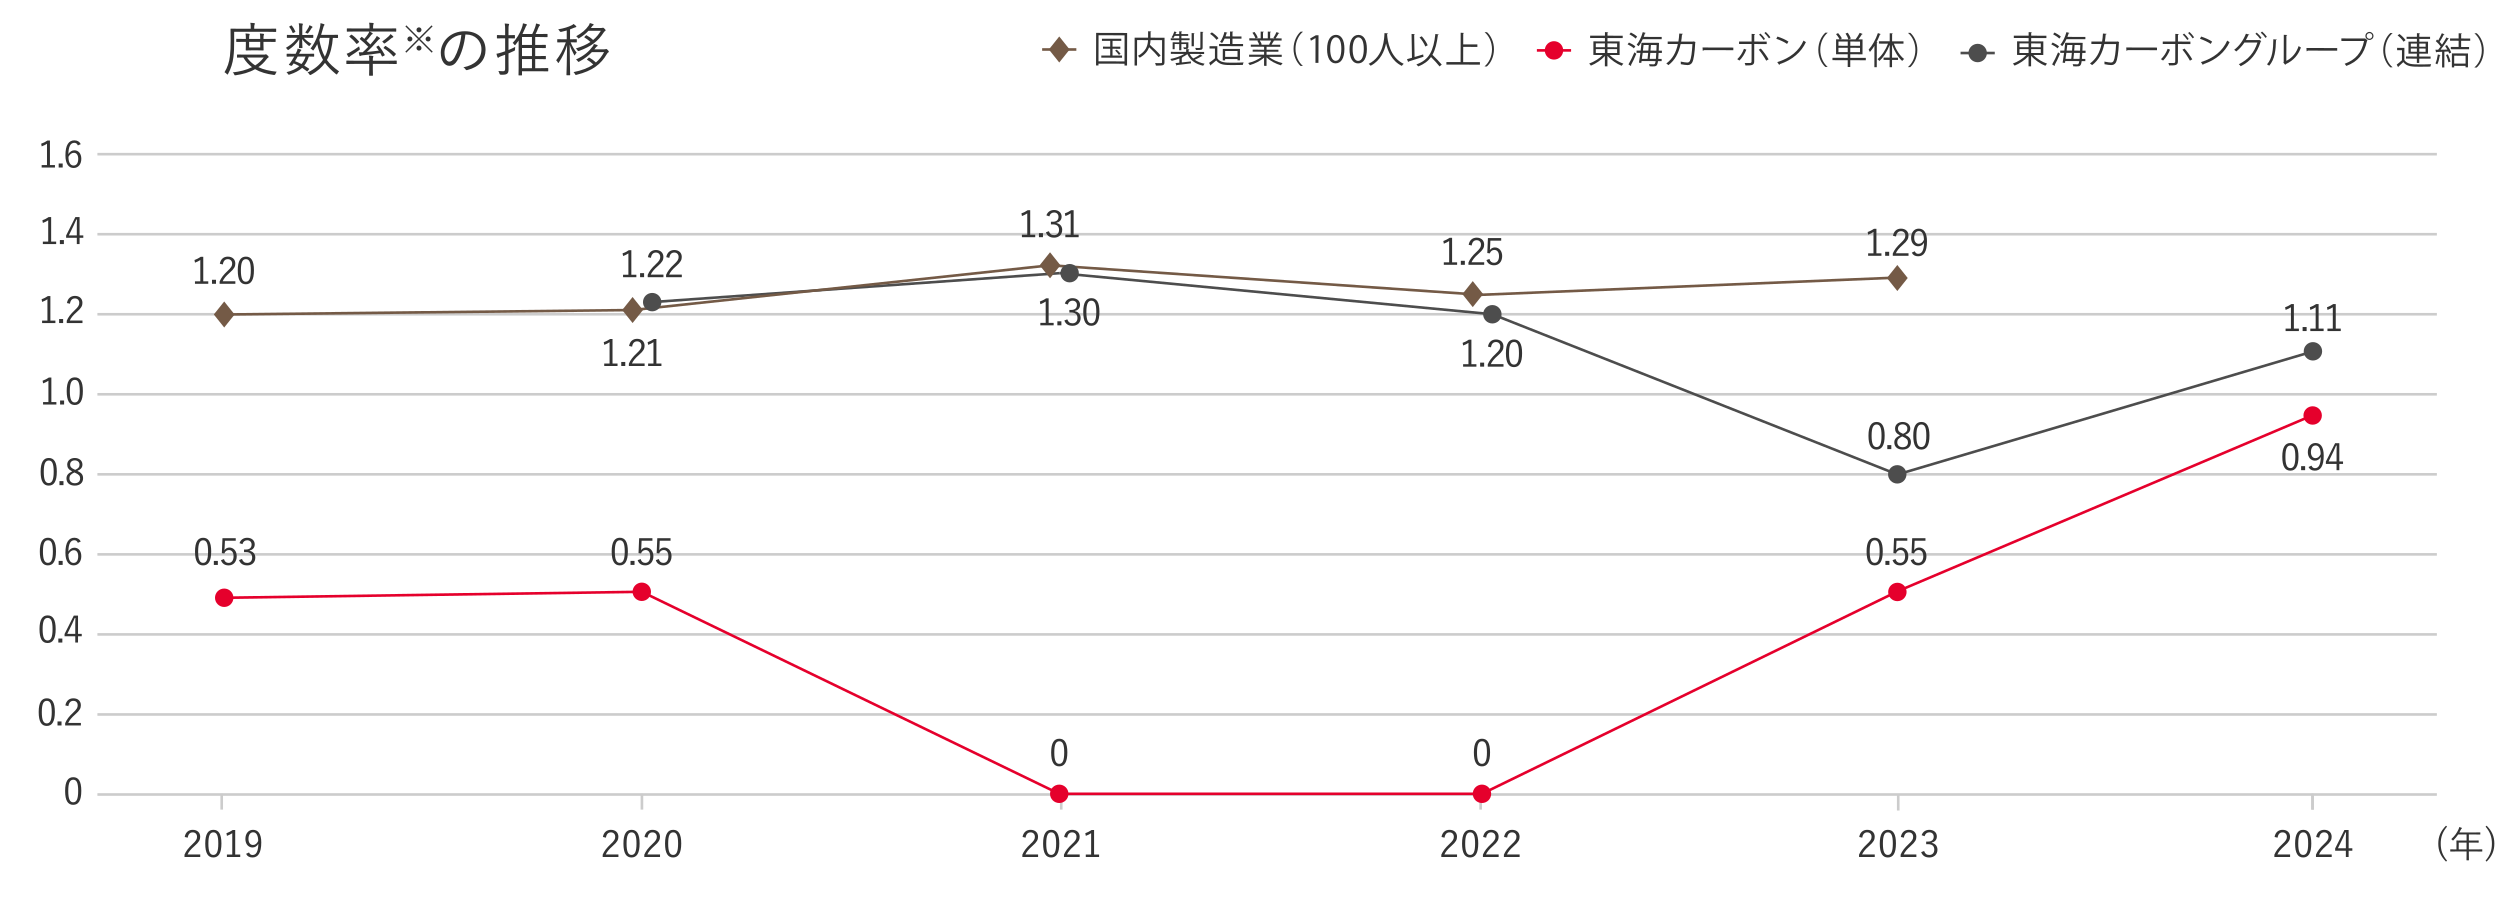 <?xml version="1.0" encoding="UTF-8"?><svg id="_レイヤー_2" xmlns="http://www.w3.org/2000/svg" xmlns:xlink="http://www.w3.org/1999/xlink" viewBox="0 0 950 347"><defs><style>.cls-1,.cls-2,.cls-3,.cls-4,.cls-5{fill:none;}.cls-2{stroke:#4d4d4d;}.cls-2,.cls-3,.cls-4,.cls-5{stroke-miterlimit:10;}.cls-3{stroke:#745a46;}.cls-4{stroke:#e5002c;}.cls-5{stroke:#ccc;}.cls-6{fill:#e5002c;}.cls-7{fill:#333;}.cls-8{fill:#333;}.cls-9{fill:#745a46;}.cls-10{clip-path:url(#clippath);}.cls-11{fill:#4d4d4d;}</style><clipPath id="clippath"><rect class="cls-1" width="950" height="347"/></clipPath></defs><g id="_日本語グラフ"><g id="_日本語グラフ-2"><g class="cls-10"><path class="cls-8" d="M104.936,11.96c0,.153,0,.176-.153.176-.132,0-.858-.044-3.059-.044h-12.739v3.542c0,2.707-.045,4.049-.309,6.184-.264,2.156-.946,4.356-2.002,6.249-.088.176-.154.264-.221.264s-.154-.066-.285-.22c-.287-.33-.617-.551-.859-.66,1.078-1.694,1.826-3.851,2.068-6.14.221-1.936.265-3.278.265-5.83,0-3.037-.044-4.291-.044-4.423,0-.154.021-.176.176-.176.133,0,.881.044,3.08.044h4.424v-.484c0-.682-.023-1.254-.154-1.782.572.021.924.044,1.451.11.177.021.265.109.265.176,0,.154-.044.264-.11.418-.088.198-.132.528-.132,1.056v.507h5.127c2.2,0,2.927-.044,3.059-.044.153,0,.153.021.153.176v.902ZM100.447,20.761c.198,0,.309-.044.396-.088s.154-.044.197-.044c.154,0,.265.088.595.396.308.285.462.483.462.594,0,.132-.066.22-.198.286-.176.088-.33.242-.616.594-.924,1.232-1.98,2.223-3.102,3.015,1.914.924,4.225,1.452,6.975,1.738-.198.198-.374.55-.484.858q-.154.418-.594.374c-2.75-.353-5.127-1.034-7.151-2.201-2.244,1.276-4.753,1.937-7.327,2.311-.418.044-.462.066-.615-.352-.111-.286-.287-.528-.551-.727,2.574-.286,5.127-.88,7.327-1.98-1.298-.968-2.398-2.156-3.3-3.674-1.562.021-2.135.044-2.223.044-.154,0-.176-.022-.176-.177v-.836c0-.153.021-.176.176-.176.109,0,.814.044,2.971.044h7.238ZM104.738,15.767c0,.153-.022.176-.176.176-.11,0-.881-.044-3.125-.044h-1.32v1.034c0,1.342.044,1.958.044,2.068,0,.153-.022.176-.176.176-.11,0-.595-.044-2.112-.044h-2.2c-1.519,0-1.98.044-2.091.044-.176,0-.197-.022-.197-.176,0-.133.043-.727.043-2.068v-1.034h-.549c-2.003,0-2.816.044-2.928.044-.153,0-.176-.022-.176-.176v-.837c0-.153.022-.176.176-.176.111,0,.925.044,2.928.044h.549c0-.924-.021-1.584-.131-2.09.483.021.924.065,1.342.132.154.021.242.088.242.154,0,.153-.066.241-.11.374-.065.197-.11.66-.11,1.43h4.225c0-.924-.043-1.584-.132-2.09.484.021.925.065,1.343.132.154.021.242.088.242.154,0,.153-.066.241-.11.374-.089.22-.11.66-.11,1.43h1.32c2.244,0,3.015-.044,3.125-.044.153,0,.176.022.176.176v.837ZM93.846,21.861c.881,1.231,1.893,2.222,3.125,2.992,1.254-.792,2.354-1.782,3.234-2.992h-6.359ZM98.885,15.898h-4.225v2.134h4.225v-2.134Z"/><path class="cls-8" d="M119.051,14.226c0,.154-.023.177-.177.177-.11,0-.771-.044-2.751-.044h-.66c.727.857,1.629,1.584,2.905,2.288-.198.132-.44.352-.638.66-.066.109-.133.176-.221.176-.066,0-.176-.066-.352-.198-1.035-.858-1.738-1.584-2.355-2.464.023,1.804.133,2.926.133,3.278,0,.154-.021.176-.176.176h-.969c-.154,0-.176-.021-.176-.176,0-.33.109-1.408.132-3.213-1.034,1.629-2.397,2.883-3.917,3.938-.176.133-.285.198-.373.198s-.133-.065-.242-.22c-.176-.265-.375-.462-.594-.616,1.562-.924,2.706-1.782,3.74-3.036.22-.242.439-.507.638-.792h-1.078c-1.979,0-2.618.044-2.751.044-.131,0-.153-.022-.153-.177v-.77c0-.177.022-.198.153-.198.133,0,.771.044,2.751.044h1.761v-2.706c0-.771-.045-1.255-.154-1.761.527.022.99.066,1.32.11.154.021.242.109.242.22,0,.132-.045.198-.11.353-.088.197-.11.506-.11,1.122v2.662h1.254c1.98,0,2.641-.044,2.751-.044.153,0,.177.021.177.198v.77ZM119.38,21.354c0,.154-.022.177-.176.177-.088,0-.595-.022-1.849-.044-.439,1.386-1.012,2.508-1.738,3.433.594.352,1.188.726,1.783,1.144.153.11.153.176-.022.374l-.374.462c-.221.286-.264.286-.418.154-.594-.462-1.166-.88-1.76-1.276-1.189,1.101-2.729,1.893-4.754,2.553-.396.11-.461.11-.66-.264-.131-.242-.352-.484-.549-.639,2.134-.528,3.718-1.298,4.884-2.288-.704-.396-1.408-.748-2.156-1.057-.198.309-.374.551-.506.704-.22.286-.242.286-.616.154l-.418-.176c-.309-.11-.33-.154-.198-.33.33-.374.616-.748.968-1.299.287-.439.639-1.012.99-1.649-1.936,0-2.596.044-2.706.044-.153,0-.176-.022-.176-.177v-.77c0-.154.044-.176.176-.176.11,0,.704.044,2.794.044h.44c.132-.221.242-.462.353-.704.22-.462.33-.814.418-1.276.506.11.857.22,1.188.352.133.044.221.11.221.221,0,.132-.066.176-.176.264-.176.154-.265.33-.528.836l-.154.309h2.751c2.023,0,2.684-.044,2.794-.044.153,0,.176.021.176.176v.77ZM110.578,9.715c.177-.088.221-.088.309.022.484.594.969,1.342,1.342,2.2.066.132.045.154-.176.286l-.484.242c-.264.154-.308.154-.373-.022-.33-.836-.727-1.496-1.232-2.156-.11-.153-.11-.198.132-.33l.483-.242ZM113.131,21.487c-.352.638-.703,1.254-1.012,1.76.814.309,1.65.66,2.442,1.078.704-.813,1.21-1.76,1.54-2.838h-2.971ZM118.632,10.485c-.11.088-.241.198-.353.396-.285.506-.682,1.1-1.121,1.649-.133.154-.198.221-.309.221-.066,0-.176-.044-.309-.132-.197-.133-.396-.198-.571-.242.483-.639.946-1.32,1.298-1.98.154-.309.242-.55.286-.814.44.154.726.309,1.013.462.154.089.197.154.197.221,0,.109-.043.153-.132.22ZM128.445,14.27c0,.154-.021.177-.176.177-.11,0-.551-.022-1.782-.044-.22,3.036-.902,6.116-2.267,8.383,1.057,1.496,2.442,2.75,4.643,4.356-.242.198-.462.506-.66.88-.109.198-.176.286-.264.286-.066,0-.154-.065-.309-.176-1.804-1.496-3.146-2.86-4.137-4.246-1.144,1.605-2.662,3.102-5.28,4.51-.176.089-.265.133-.353.133-.109,0-.176-.088-.308-.309-.176-.286-.396-.506-.66-.682,2.794-1.32,4.62-2.927,5.853-4.797-.99-1.738-1.76-3.873-2.178-5.985-.374.727-.814,1.453-1.32,2.179-.109.154-.176.242-.264.242-.066,0-.154-.088-.309-.242-.22-.22-.439-.374-.682-.484,1.848-2.266,2.883-5.148,3.498-7.679.198-.727.286-1.364.309-1.98.462.11.924.242,1.232.353.176.065.285.132.285.264s-.109.242-.22.374c-.088.11-.22.506-.353,1.034-.22.792-.439,1.606-.726,2.442h3.829c1.76,0,2.31-.044,2.42-.044.154,0,.176.021.176.176v.88ZM121.625,14.402l-.287.726c.463,2.486,1.145,4.687,2.113,6.425.879-1.694,1.518-4.004,1.76-7.15h-3.586Z"/><path class="cls-8" d="M150.76,24.149c0,.154,0,.176-.154.176-.131,0-.813-.044-2.882-.044h-6.052v2.068c0,1.519.045,2.135.045,2.244,0,.154-.021.176-.176.176h-1.101c-.153,0-.177-.021-.177-.176,0-.109.045-.726.045-2.244v-2.068h-5.633c-2.09,0-2.772.044-2.883.044-.154,0-.176-.021-.176-.176v-.946c0-.154.021-.176.176-.176.11,0,.793.044,2.883.044h5.633v-.242c0-.858-.021-1.166-.154-1.716.572.021,1.034.088,1.475.153.154.022.264.088.264.198s-.044.176-.109.309c-.111.22-.111.571-.111,1.144v.154h6.052c2.068,0,2.751-.044,2.882-.044.154,0,.154.021.154.176v.946ZM136.436,19.066c-.902.66-2.002,1.387-2.838,1.914-.33.198-.572.396-.704.551-.11.109-.177.197-.286.197-.11,0-.176-.044-.242-.153-.242-.374-.462-.792-.639-1.145.463-.132,1.013-.418,1.431-.66.946-.55,2.134-1.254,3.301-2.156.022.22.088.44.198.748.132.418.132.44-.221.704ZM150.562,11.85c0,.154-.022.176-.199.176-.109,0-.791-.044-2.904-.044h-6.953c.33.176.595.309.881.506.197.133.242.198.242.309,0,.088-.088.176-.221.22-.154.066-.264.176-.439.396-.551.748-1.057,1.364-1.738,2.046.527.484,1.012.968,1.496,1.452.572-.638,1.078-1.254,1.54-1.826.484-.616.704-.968.925-1.43.33.197.791.506,1.012.682.154.132.176.198.176.286,0,.11-.109.198-.242.264-.242.11-.396.33-.857.836-1.211,1.408-2.509,2.772-3.852,4.027,1.277-.11,2.751-.286,4.533-.507-.286-.439-.572-.857-.902-1.254-.109-.132-.109-.198.133-.33l.483-.264c.177-.088.198-.088.286.021.881,1.101,1.562,2.135,2.223,3.389.066.132.043.198-.154.309l-.551.286c-.241.132-.285.132-.373-.045l-.594-1.188c-2.51.396-4.555.638-6.646.836-.507.044-.726.154-.837.22-.065.044-.153.088-.241.088-.11,0-.177-.088-.22-.241-.11-.374-.176-.793-.242-1.211.462.022.88.022,1.496,0,.727-.66,1.452-1.364,2.112-2.068-.925-.968-1.98-1.979-3.124-2.86-.133-.088-.154-.132-.022-.286l.44-.462c.197-.22.219-.22.33-.132l.879.727c.551-.595.969-1.167,1.343-1.717.22-.33.44-.726.572-1.078h-5.457c-2.112,0-2.794.044-2.927.044-.154,0-.176-.021-.176-.176v-.88c0-.154.021-.177.176-.177.133,0,.814.022,2.927.022h5.522c0-1.101-.021-1.672-.154-2.2.551.021.969.044,1.475.11.154.021.264.109.264.176,0,.132-.065.242-.131.396-.088.221-.11.551-.11,1.519h5.698c2.113,0,2.795-.022,2.904-.022.177,0,.199.022.199.177v.88ZM133.399,13.258c.132-.11.198-.132.308-.044,1.078.771,1.893,1.584,2.729,2.553.088.132.088.176-.154.374l-.506.418c-.197.153-.264.176-.352.065-.836-1.078-1.629-1.848-2.619-2.662-.109-.088-.109-.132.089-.308l.506-.396ZM149.197,14.27c-.242.089-.396.198-.615.374-.683.595-1.365,1.145-2.201,1.717-.154.11-.264.176-.33.176-.109,0-.197-.088-.352-.286-.176-.22-.286-.33-.462-.483,1.056-.749,1.782-1.343,2.486-2.003.241-.242.462-.462.66-.813.396.285.616.462.946.792.109.109.132.153.132.286,0,.088-.132.197-.265.241ZM146.271,17.57c.154-.154.197-.176.33-.088,1.475.968,2.486,1.694,3.784,2.904.089.088.11.154-.044.33l-.506.572c-.11.132-.176.198-.242.198s-.109-.044-.176-.11c-1.078-1.232-2.179-2.135-3.564-3.036-.154-.066-.154-.11.043-.353l.375-.418Z"/><path class="cls-8" d="M164.436,19.632l-.385.386-4.838-4.825-4.812,4.825-.385-.386,4.812-4.824-4.787-4.787.385-.385,4.787,4.786,4.787-4.786.385.385-4.787,4.787,4.838,4.824ZM156.711,14.808c0,.525-.424.949-.963.949-.525,0-.937-.424-.937-.949,0-.514.411-.95.937-.95.539,0,.963.437.963.95ZM160.162,11.343c0,.525-.423.949-.949.949s-.949-.424-.949-.949.424-.95.949-.95.949.424.949.95ZM160.162,18.285c0,.525-.423.937-.949.937s-.949-.411-.949-.937.424-.963.949-.963.949.437.949.963ZM163.627,14.808c0,.525-.41.949-.936.949-.539,0-.963-.424-.963-.949,0-.514.424-.95.963-.95.525,0,.936.437.936.95Z"/><path class="cls-8" d="M176.85,13.126c-.396,3.719-1.518,7.371-2.904,9.615-.945,1.606-1.936,2.267-3.234,2.267-1.65,0-3.213-1.805-3.213-4.995,0-2.024.925-4.181,2.553-5.699,1.629-1.518,3.828-2.442,6.602-2.442,4.928,0,7.854,2.883,7.854,7.086,0,3.586-2.222,6.469-6.997,7.679-.264.066-.418.022-.572-.242-.131-.22-.418-.55-.857-.814,4.356-.857,6.865-3.212,6.865-6.887,0-3.256-2.531-5.566-5.678-5.566h-.418ZM171.02,15.238c-1.475,1.452-2.113,3.256-2.113,4.753,0,2.397.99,3.432,1.783,3.432.748,0,1.408-.483,2.046-1.605,1.122-1.98,2.288-5.392,2.574-8.604-1.716.22-3.234.968-4.29,2.024Z"/><path class="cls-8" d="M193.232,19.001c.857-.353,1.717-.727,2.53-1.167-.022.242-.044.528-.044.858,0,.44-.021.506-.418.683-.66.33-1.342.638-2.068.924v2.662c0,1.21.021,2.509.021,3.322,0,1.013-.153,1.431-.572,1.738-.439.309-.857.396-2.332.374q-.439,0-.55-.418c-.11-.396-.264-.726-.418-.99.55.066,1.101.089,1.782.089.594,0,.792-.242.792-.99v-5.281c-.528.198-1.056.396-1.584.572-.483.176-.66.286-.771.396-.065.065-.176.176-.285.176-.11,0-.199-.044-.265-.198-.153-.396-.265-.748-.396-1.32.615-.11,1.144-.242,1.958-.506.396-.132.858-.264,1.342-.44v-4.929h-.813c-1.562,0-2.025.044-2.135.044-.154,0-.176-.021-.176-.176v-.924c0-.154.021-.176.176-.176.109,0,.572.044,2.135.044h.813v-1.782c0-1.299-.022-1.937-.153-2.663.55.022.99.066,1.408.132.153.022.264.089.264.177,0,.153-.066.264-.133.418-.088.242-.109.66-.109,1.914v1.805h.088c1.584,0,2.047-.044,2.178-.044.154,0,.177.021.177.176v.924c0,.154-.022.176-.177.176-.131,0-.594-.044-2.178-.044h-.088v4.445ZM208.326,26.943c0,.154-.021.177-.176.177-.109,0-.77-.044-2.75-.044h-7.041v1.408c0,.153-.021.176-.176.176h-.969c-.154,0-.176-.022-.176-.176,0-.11.044-.683.044-2.531v-10.539c-.353.528-.726,1.034-1.122,1.519-.133.153-.221.242-.286.242-.088,0-.153-.089-.286-.265-.176-.264-.33-.418-.572-.594,1.431-1.452,2.795-3.763,3.367-5.413.285-.792.484-1.386.55-2.046.506.109.946.22,1.231.308.177.066.265.132.265.265,0,.109-.088.197-.22.33-.133.132-.198.396-.484,1.033-.286.683-.616,1.408-.99,2.135h3.719c.396-.771.77-1.628,1.057-2.465.197-.506.33-1.033.396-1.54.396.088.858.198,1.231.33.154.044.265.154.265.265,0,.109-.088.22-.198.308-.154.132-.285.396-.439.792-.396.969-.683,1.629-1.035,2.311h1.673c1.937,0,2.574-.044,2.685-.044.154,0,.176.021.176.176v.88c0,.154-.021.177-.176.177-.11,0-.748-.044-2.685-.044h-1.826v3.014h1.188c1.936,0,2.553-.044,2.662-.044.176,0,.197.022.197.177v.88c0,.154-.021.176-.197.176-.109,0-.727-.044-2.662-.044h-1.188v3.08h1.21c1.914,0,2.553-.044,2.662-.044.154,0,.176.022.176.177v.901c0,.133-.021.154-.176.154-.109,0-.748-.044-2.662-.044h-1.21v3.454h2.024c1.98,0,2.641-.044,2.75-.044.154,0,.176.022.176.177v.901ZM202.144,14.072h-3.784v3.014h3.784v-3.014ZM202.144,18.23h-3.784v3.08h3.784v-3.08ZM202.144,22.455h-3.784v3.454h3.784v-3.454Z"/><path class="cls-8" d="M219.188,15.942c0,.153-.022.176-.177.176-.109,0-.615-.044-2.178-.044.66,1.628,1.387,2.75,2.311,3.938-.221.176-.418.462-.594.792-.088.176-.154.265-.221.265-.044,0-.109-.089-.176-.242-.616-1.21-1.21-2.333-1.672-3.829.021,5.941.176,10.958.176,11.42,0,.154-.021.176-.176.176h-1.057c-.154,0-.176-.021-.176-.176.021-.462.197-5.545.242-11.243-.814,2.64-1.893,4.643-3.103,6.534-.089.154-.177.221-.242.221s-.132-.088-.22-.286c-.133-.309-.375-.572-.594-.727,1.451-1.87,2.662-3.916,3.695-6.843h-.836c-1.65,0-2.134.044-2.266.044-.154,0-.176-.022-.176-.176v-.88c0-.154.021-.177.176-.177.132,0,.615.044,2.266.044h1.166v-3.344c-.66.197-1.342.374-2.09.527q-.418.066-.639-.33c-.153-.241-.308-.462-.527-.638,2.2-.353,3.851-.924,4.973-1.452.352-.154.66-.374.902-.594.308.241.594.462.857.726.133.132.176.22.176.33,0,.132-.131.198-.33.22-.176.022-.373.088-.594.198-.484.22-.968.418-1.474.595v3.762h.132c1.65,0,2.156-.044,2.266-.044.154,0,.177.022.177.177v.88ZM229.641,18.736c.307,0,.439-.021.527-.065s.133-.066.221-.066c.131,0,.264.088.615.462.221.242.352.418.352.528,0,.154-.021.242-.176.308-.197.089-.33.242-.527.551-2.311,3.982-5.501,6.469-11.529,7.965-.396.11-.418.132-.639-.308-.154-.286-.374-.528-.551-.704,3.169-.639,5.611-1.585,7.504-2.905-.727-.726-1.452-1.275-2.289-1.76-.153-.088-.153-.154.066-.353l.418-.396c.154-.154.198-.154.33-.088.858.483,1.717,1.1,2.486,1.826,1.299-1.078,2.289-2.398,3.103-3.917h-4.643c-1.188,1.255-2.618,2.442-4.774,3.587-.154.088-.242.132-.309.132-.088,0-.154-.088-.308-.308-.177-.242-.44-.484-.638-.616,3.212-1.475,5.016-3.169,6.314-4.951.221-.286.396-.638.484-.946.527.133.924.242,1.254.374.132.044.176.154.176.265,0,.088-.088.176-.197.242-.199.088-.33.22-.572.55l-.484.594h3.785ZM228.451,10.64c.287,0,.418-.022.507-.066.044-.021.088-.044.176-.044.154,0,.286.066.616.418.286.286.374.418.374.55,0,.133-.044.221-.198.286-.197.088-.308.242-.527.551-2.179,3.366-4.709,5.303-9.374,7.019q-.374.132-.616-.264c-.154-.265-.373-.506-.594-.683,2.244-.66,4.07-1.474,5.545-2.464-.682-.66-1.475-1.232-2.244-1.694-.133-.088-.11-.154.065-.33l.419-.418c.131-.132.176-.154.307-.088.859.462,1.738,1.078,2.465,1.782,1.211-.99,2.156-2.135,2.949-3.499h-4.709c-.969,1.057-2.024,1.893-3.455,2.772-.154.11-.242.176-.308.176-.088,0-.154-.109-.308-.308-.154-.22-.375-.44-.595-.572,2.179-1.21,3.608-2.42,4.753-4.049.197-.33.352-.66.439-.968.506.132.858.242,1.255.396.132.044.198.153.198.264-.022.088-.133.176-.221.242-.176.088-.308.22-.527.572l-.33.418h3.938Z"/><path class="cls-7" d="M615.449,20.912l-3.797-.011c1.299,1.376,3.396,2.671,5.244,3.292-.225.195-.506.56-.661.811-1.889-.747-4.028-2.196-5.41-3.782l-.011,3.978-.967-.003.011-3.922c-1.377,1.537-3.481,2.932-5.319,3.669-.153-.238-.433-.603-.656-.786,1.809-.64,3.857-1.895,5.164-3.263l-3.572-.01.015-5.169,4.384.012.004-1.274-5.631-.016.003-.896,5.631.016.003-1.359,1.247.074c-.015.097-.085.167-.28.195l-.003,1.093,5.785.016-.003.896-5.785-.016-.004,1.274,4.623.013-.014,5.169ZM606.406,18.659l-.004,1.471,3.459.01.004-1.471-3.459-.01ZM606.412,16.488l-.004,1.442,3.459.01.004-1.442-3.459-.01ZM614.498,20.152l.004-1.471-3.67-.01-.004,1.471,3.67.01ZM614.508,16.511l-3.67-.01-.004,1.442,3.67.01.004-1.442Z"/><path class="cls-7" d="M619.002,16.159c.867.366,1.916.985,2.434,1.464l-.562.754c-.489-.491-1.523-1.124-2.392-1.533l.521-.685ZM618.811,24.479c.662-1.104,1.592-2.993,2.254-4.588l.741.534c-.606,1.497-1.438,3.246-2.044,4.309.057.084.084.154.084.225,0,.056-.014.098-.043.14l-.992-.619ZM621.541,14.667c-.488-.505-1.51-1.209-2.362-1.646l.548-.671c.854.408,1.889,1.056,2.391,1.576l-.576.74ZM631.514,20.116l-1.246-.004c-.045.91-.09,1.667-.146,2.27l1.303.003-.003.84-1.387-.004c-.257,1.962-.734,2.016-2.079,2.013-.336,0-.729-.003-1.105-.032-.027-.238-.111-.603-.25-.812.77.059,1.456.061,1.778.062.462,0,.617-.363.746-1.231l-5.323-.015-.113.7-.896-.087c.17-.98.371-2.324.557-3.725l-1.457-.004.002-.868,1.555.005c.129-1.037.244-2.073.316-2.969l6.164.017.504.03c-.014.083-.015.209-.029.293l-.092,2.647,1.205.004-.002.868ZM631.443,14.904l-7.186-.02c-.465,1.036-1.014,1.973-1.604,2.656-.168-.153-.504-.421-.713-.562.955-1.076,1.801-2.937,2.311-4.77l1.147.311c-.028.099-.126.154-.309.153-.142.448-.296.896-.466,1.344l6.821.019-.003.868ZM626.072,22.37c.072-.658.145-1.442.23-2.269l-2.087-.006c-.101.799-.2,1.568-.3,2.269l2.156.006ZM626.375,19.233c.059-.729.103-1.457.146-2.129l-1.961-.005c-.072.686-.158,1.399-.244,2.128l2.059.006ZM627.115,20.104c-.072.826-.145,1.625-.217,2.269l2.34.007c.058-.589.102-1.331.146-2.269l-2.27-.007ZM627.348,17.107c-.058.672-.102,1.399-.16,2.128l2.241.007c.03-.631.046-1.345.076-2.129l-2.157-.006Z"/><path class="cls-7" d="M644.314,15.978c-.027.056-.056.126-.126.182-.193,4.033-.593,6.567-1.142,7.561-.562.965-1.376,1.005-1.838,1.003-.547,0-1.541-.13-2.506-.328.028-.28.002-.701-.039-.995,1.049.241,2.127.356,2.449.357.505,0,.785-.124,1.081-.655.423-.854.779-3.206.928-6.356l-4.482-.013c-.71,3.346-2.104,6.115-4.645,8.013-.168-.183-.531-.449-.797-.619,2.429-1.813,3.71-4.205,4.392-7.396l-3.867-.011.003-.939,4.062.011c.171-.993.257-1.89.331-3.052l1.386.115c-.015.154-.141.238-.351.251-.087,1.023-.159,1.793-.316,2.688l4.539.013.225-.083.713.255Z"/><path class="cls-7" d="M646.966,18.044l11.696.032-.003.995-11.164-.031c-.085.14-.267.236-.449.265l-.08-1.261Z"/><path class="cls-7" d="M663.617,18.874c-.635,1.638-1.563,3.078-2.645,4.14l-.812-.535c1.054-.978,1.968-2.319,2.546-3.943l.91.339ZM666.62,16.726l-.019,6.626c-.004,1.527-1.082,1.523-3.323,1.518-.056-.253-.167-.659-.306-.94.406.016.854.018,1.232.019l.812.002c.393,0,.575-.25.576-.587l.018-6.64-4.762-.014.002-.938,4.764.014.008-2.913,1.33.073c-.014.14-.112.237-.323.266l-.007,2.577,4.734.013-.002.938-4.735-.013ZM669.123,18.456c1.02,1.138,2.191,2.779,2.944,4.084l-.897.516c-.684-1.29-1.911-3.087-2.847-4.169l.8-.431ZM668.971,12.754c.629.562,1.341,1.419,1.745,2.05l-.533.405c-.404-.617-1.144-1.53-1.745-2.036l.533-.419ZM670.99,12.129c.643.576,1.369,1.419,1.759,2.036l-.533.419c-.405-.618-1.159-1.502-1.745-2.036l.52-.419Z"/><path class="cls-7" d="M675.441,13.893c1.455.467,3.135,1.2,4.169,1.917l-.534.881c-1.007-.718-2.658-1.465-4.085-1.959l.45-.839ZM675.358,23.6c4.978-1.526,8.29-4.306,9.982-8.181.294.239.615.422.909.576-1.762,3.833-5.188,6.809-9.941,8.377-.014.127-.098.267-.197.322l-.753-1.095Z"/><path class="cls-7" d="M694.49,12.475c-1.529,1.271-2.783,3.606-2.791,6.436-.008,2.9,1.275,5.215,2.756,6.452v.069l-.841-.003c-1.41-1.278-2.665-3.635-2.657-6.521.009-2.885,1.275-5.235,2.693-6.506l.84.003v.069Z"/><path class="cls-7" d="M709.011,21.998l-.003.896-5.91-.017-.008,2.592-.967-.002.008-2.592-5.799-.017.002-.896,5.799.017.004-1.358-4.44-.013.016-5.659,1.345.004c-.278-.562-.864-1.404-1.367-2.007l.785-.362c.559.604,1.173,1.446,1.451,1.992-.336.195-.519.294-.688.377l3.152.009c-.166-.603-.626-1.528-1.086-2.23l.841-.305c.475.687.976,1.599,1.157,2.202l-.8.334,2.604.007c.535-.685,1.196-1.748,1.576-2.503l1.148.451c-.057.084-.155.125-.309.125-.338.573-.858,1.315-1.337,1.93l1.583.005-.016,5.659-4.65-.014-.004,1.358,5.911.017ZM698.609,19.799l3.529.01.005-1.64-3.53-.01-.004,1.64ZM698.62,15.778l-.005,1.611,3.53.01.005-1.611-3.53-.01ZM706.803,19.821l.006-1.64-3.698-.011-.005,1.64,3.697.011ZM706.811,17.412l.004-1.611-3.697-.011-.005,1.611,3.698.011Z"/><path class="cls-7" d="M714.718,12.951c-.056.098-.154.14-.322.126-.367.979-.804,1.958-1.298,2.896l.379.099c-.028.084-.099.154-.281.167l-.025,9.287-.91-.002.022-8.11c-.535.881-1.125,1.663-1.716,2.335-.098-.226-.334-.66-.487-.885,1.349-1.453,2.7-3.872,3.52-6.294l1.119.382ZM723.322,16.604l-3.67-.011c.848,2.328,2.341,4.657,3.906,5.824-.225.167-.548.503-.717.74-1.523-1.293-2.959-3.692-3.849-6.159l-.014,4.902,2.269.006-.002.868-2.27-.006-.008,2.773-.91-.003.008-2.773-2.311-.007.002-.868,2.311.007.014-4.847c-.932,2.477-2.408,4.826-3.953,6.124-.153-.225-.461-.547-.67-.716,1.558-1.187,3.092-3.535,3.994-5.872l-3.46-.01.003-.896,4.09.012.009-3.068,1.19.087c-.014.099-.085.169-.281.183l-.008,2.802,4.328.012-.002.896Z"/><path class="cls-7" d="M725.055,25.447c1.531-1.271,2.783-3.606,2.791-6.437.009-2.899-1.273-5.214-2.755-6.451v-.069l.841.002c1.425,1.278,2.666,3.636,2.657,6.521-.008,2.886-1.261,5.235-2.694,6.506l-.84-.002v-.069Z"/><path class="cls-7" d="M776.449,20.912l-3.797-.011c1.299,1.376,3.396,2.671,5.244,3.292-.225.195-.506.56-.661.811-1.889-.747-4.028-2.196-5.41-3.782l-.011,3.978-.967-.003.011-3.922c-1.377,1.537-3.481,2.932-5.319,3.669-.153-.238-.433-.603-.656-.786,1.809-.64,3.857-1.895,5.164-3.263l-3.572-.01.015-5.169,4.384.012.004-1.274-5.631-.016.003-.896,5.631.016.003-1.359,1.247.074c-.015.097-.085.167-.28.195l-.003,1.093,5.785.016-.003.896-5.785-.016-.004,1.274,4.623.013-.014,5.169ZM767.406,18.659l-.004,1.471,3.459.01.004-1.471-3.459-.01ZM767.412,16.488l-.004,1.442,3.459.01.004-1.442-3.459-.01ZM775.498,20.152l.004-1.471-3.67-.01-.004,1.471,3.67.01ZM775.508,16.511l-3.67-.01-.004,1.442,3.67.01.004-1.442Z"/><path class="cls-7" d="M780.002,16.159c.867.366,1.916.985,2.434,1.464l-.562.754c-.489-.491-1.523-1.124-2.392-1.533l.521-.685ZM779.811,24.479c.662-1.104,1.592-2.993,2.254-4.588l.741.534c-.606,1.497-1.438,3.246-2.044,4.309.057.084.084.154.084.225,0,.056-.014.098-.043.14l-.992-.619ZM782.541,14.667c-.488-.505-1.51-1.209-2.362-1.646l.548-.671c.854.408,1.889,1.056,2.391,1.576l-.576.74ZM792.514,20.116l-1.246-.004c-.045.91-.09,1.667-.146,2.27l1.303.003-.003.84-1.387-.004c-.257,1.962-.734,2.016-2.079,2.013-.336,0-.729-.003-1.105-.032-.027-.238-.111-.603-.25-.812.77.059,1.456.061,1.778.062.462,0,.617-.363.746-1.231l-5.323-.015-.113.7-.896-.087c.17-.98.371-2.324.557-3.725l-1.457-.004.002-.868,1.555.005c.129-1.037.244-2.073.316-2.969l6.164.017.504.03c-.014.083-.015.209-.029.293l-.092,2.647,1.205.004-.002.868ZM792.443,14.904l-7.186-.02c-.465,1.036-1.014,1.973-1.604,2.656-.168-.153-.504-.421-.713-.562.955-1.076,1.801-2.937,2.311-4.77l1.147.311c-.028.099-.126.154-.309.153-.142.448-.296.896-.466,1.344l6.821.019-.003.868ZM787.072,22.37c.072-.658.145-1.442.23-2.269l-2.087-.006c-.101.799-.2,1.568-.3,2.269l2.156.006ZM787.375,19.233c.059-.729.103-1.457.146-2.129l-1.961-.005c-.072.686-.158,1.399-.244,2.128l2.059.006ZM788.115,20.104c-.072.826-.145,1.625-.217,2.269l2.34.007c.058-.589.102-1.331.146-2.269l-2.27-.007ZM788.348,17.107c-.058.672-.102,1.399-.16,2.128l2.241.007c.03-.631.046-1.345.076-2.129l-2.157-.006Z"/><path class="cls-7" d="M805.314,15.978c-.027.056-.056.126-.126.182-.193,4.033-.593,6.567-1.142,7.561-.562.965-1.376,1.005-1.838,1.003-.547,0-1.541-.13-2.506-.328.028-.28.002-.701-.039-.995,1.049.241,2.127.356,2.449.357.505,0,.785-.124,1.081-.655.423-.854.779-3.206.928-6.356l-4.482-.013c-.71,3.346-2.104,6.115-4.645,8.013-.168-.183-.531-.449-.797-.619,2.429-1.813,3.71-4.205,4.392-7.396l-3.867-.011.003-.939,4.062.011c.171-.993.257-1.89.331-3.052l1.386.115c-.015.154-.141.238-.351.251-.087,1.023-.159,1.793-.316,2.688l4.539.013.225-.083.713.255Z"/><path class="cls-7" d="M807.966,18.044l11.696.032-.003.995-11.164-.031c-.085.14-.267.236-.449.265l-.08-1.261Z"/><path class="cls-7" d="M824.617,18.874c-.635,1.638-1.563,3.078-2.645,4.14l-.812-.535c1.054-.978,1.968-2.319,2.546-3.943l.91.339ZM827.62,16.726l-.019,6.626c-.004,1.527-1.082,1.523-3.323,1.518-.056-.253-.167-.659-.306-.94.406.016.854.018,1.232.019l.812.002c.393,0,.575-.25.576-.587l.018-6.64-4.762-.014.002-.938,4.764.014.008-2.913,1.33.073c-.014.14-.112.237-.323.266l-.007,2.577,4.734.013-.002.938-4.735-.013ZM830.123,18.456c1.02,1.138,2.191,2.779,2.944,4.084l-.897.516c-.684-1.29-1.911-3.087-2.847-4.169l.8-.431ZM829.971,12.754c.629.562,1.341,1.419,1.745,2.05l-.533.405c-.404-.617-1.144-1.53-1.745-2.036l.533-.419ZM831.99,12.129c.643.576,1.369,1.419,1.759,2.036l-.533.419c-.405-.618-1.159-1.502-1.745-2.036l.52-.419Z"/><path class="cls-7" d="M836.441,13.893c1.455.467,3.135,1.2,4.169,1.917l-.534.881c-1.007-.718-2.658-1.465-4.085-1.959l.45-.839ZM836.358,23.6c4.978-1.526,8.29-4.306,9.982-8.181.294.239.615.422.909.576-1.762,3.833-5.188,6.809-9.941,8.377-.014.127-.098.267-.197.322l-.753-1.095Z"/><path class="cls-7" d="M859.281,15.609c-.057.083-.127.153-.211.209-1.498,4.633-3.803,7.428-7.604,9.35-.154-.238-.433-.562-.713-.772,3.605-1.74,5.867-4.424,7.068-8.229l-4.943-.015c-.816,1.259-1.856,2.432-3.105,3.41-.182-.197-.518-.465-.783-.634,1.909-1.423,3.498-3.632,4.458-6.122l1.315.367c-.043.141-.211.195-.393.182-.282.629-.605,1.301-.93,1.86l4.874.014.169-.084.797.465ZM857.553,12.383c.657.534,1.426,1.391,1.83,1.994l-.52.446c-.419-.646-1.173-1.474-1.802-1.994l.491-.446ZM859.586,11.981c.656.534,1.424,1.378,1.829,1.995l-.521.432c-.418-.631-1.145-1.445-1.801-1.979l.492-.447Z"/><path class="cls-7" d="M865.199,15.036c-.014.127-.141.211-.322.238-.096,3.768-.413,7.198-2.577,9.7-.224-.169-.56-.38-.839-.535,2.094-2.263,2.355-5.764,2.408-9.532l1.33.129ZM868.805,23.115c2.342-1.128,3.861-3.169,4.68-5.618.211.184.629.423.867.55-1.002,2.826-2.744,4.908-5.732,6.314-.043.112-.141.225-.238.28l-.727-.927.154-.21.029-10.281,1.303.073c-.015.127-.113.237-.31.266l-.026,9.553Z"/><path class="cls-7" d="M876.441,18.234l11.695.032-.002.995-11.164-.031c-.085.14-.268.236-.449.265l-.08-1.261Z"/><path class="cls-7" d="M889.72,14.601l8.909.025.084-.042.951.731c-.043.055-.085.097-.169.125-1.149,5.264-3.595,8.003-7.886,9.616-.152-.254-.432-.618-.627-.829,4.08-1.487,6.44-4.086,7.363-8.636l-8.629-.024.003-.967ZM900.4,12.124c.841.002,1.525.689,1.523,1.544-.003.841-.691,1.525-1.531,1.523-.855-.003-1.539-.691-1.537-1.532.003-.882.719-1.538,1.545-1.535ZM901.461,13.667c.002-.602-.473-1.08-1.062-1.081-.589-.002-1.08.474-1.081,1.075-.002.589.486,1.08,1.075,1.082.616,0,1.065-.516,1.067-1.076Z"/><path class="cls-7" d="M909.164,12.624c-1.53,1.271-2.784,3.606-2.792,6.436-.008,2.9,1.274,5.214,2.756,6.452v.069s-.841-.003-.841-.003c-1.41-1.278-2.665-3.635-2.657-6.521.009-2.885,1.275-5.235,2.693-6.506l.841.003v.069Z"/><path class="cls-7" d="M913.665,18.183l-.013,4.608c1.088,1.671,3.133,1.676,5.767,1.684,1.541.004,3.334-.019,4.427-.085-.113.209-.268.644-.297.924-.967.024-2.508.049-3.895.045-3.082-.009-5.015-.015-6.396-1.756-.646.63-1.307,1.244-1.854,1.719.014.111-.015.168-.113.224l-.543-.996c.604-.446,1.334-1.061,1.994-1.661l.01-3.811-1.85-.005.003-.896,2.76.007ZM911.803,12.925c.881.662,1.873,1.645,2.305,2.347l-.771.586c-.404-.716-1.383-1.727-2.264-2.416l.73-.517ZM918.398,23.912l.004-1.625-4.133-.012.003-.812,4.132.012.004-1.079-3.194-.009.013-4.566,3.193.009.004-1.05-3.923-.011.002-.799,3.923.011.004-1.387,1.189.073c-.014.098-.098.168-.28.195l-.003,1.121,4.09.011-.002.799-4.09-.011-.004,1.05,3.32.009-.013,4.566-3.319-.009-.004,1.079,4.314.012-.002.812-4.314-.012-.004,1.625-.91-.003ZM916.098,19.66l2.312.007.003-1.218-2.312-.007-.004,1.218ZM916.107,16.565l-.004,1.176,2.312.007.003-1.176-2.311-.007ZM921.729,19.676l.003-1.218-2.409-.006-.003,1.218,2.409.006ZM921.738,16.581l-2.41-.006-.003,1.176,2.409.006.004-1.176Z"/><path class="cls-7" d="M930.014,18.845c-.266-.477-.572-.968-.879-1.389l.715-.334c.656.884,1.354,2.076,1.617,2.848l-.758.362c-.068-.225-.181-.49-.319-.771l-1.527.08-.017,5.995-.854-.003.017-5.953c-.799.026-1.527.066-2.102.078-.014.112-.098.154-.196.183l-.249-1.052,1.036.003c.31-.363.646-.782.97-1.229-.433-.632-1.187-1.447-1.857-2.037l.479-.614c.14.111.279.238.419.379.492-.825,1.07-1.958,1.394-2.77l1.022.438c-.057.084-.141.11-.295.11-.394.812-1.042,1.958-1.576,2.742.363.365.685.73.907,1.052.633-.937,1.238-1.929,1.675-2.74l.993.479c-.057.069-.168.111-.322.111-.732,1.188-1.885,2.852-2.896,4.068l2.605-.036ZM927.402,20.953c-.029.084-.113.14-.268.14-.199,1.189-.524,2.533-.961,3.358-.182-.126-.49-.267-.699-.366.408-.783.72-2.127.905-3.4l1.022.269ZM930.406,23.679c-.124-.756-.514-1.92-.917-2.789l.729-.236c.418.883.82,2.005.973,2.762l-.785.264ZM938.68,15.508l-3.446-.01-.007,2.354,3.025.008-.002.868-6.947-.019.002-.868,2.97.008.007-2.354-3.264-.009.002-.868,3.264.009.006-1.989,1.232.074c-.015.111-.099.181-.281.194l-.004,1.724,3.445.01-.002.868ZM931.703,25.616l.016-5.323,6.121.017-.016,5.281-.91-.002.002-.561-4.328-.013-.002.603-.883-.002ZM936.927,21.176l-4.329-.013-.008,2.998,4.328.013.009-2.998Z"/><path class="cls-7" d="M940.297,25.598c1.529-1.271,2.783-3.606,2.791-6.437.008-2.899-1.274-5.213-2.756-6.451v-.069l.84.003c1.426,1.278,2.666,3.635,2.658,6.52-.008,2.886-1.262,5.236-2.693,6.507l-.841-.003v-.069Z"/><circle class="cls-6" cx="590.513" cy="19.149" r="3.5"/><line class="cls-4" x1="584.013" y1="19.149" x2="597.013" y2="19.149"/><circle class="cls-11" cx="751.513" cy="20.149" r="3.5"/><line class="cls-2" x1="745.013" y1="20.149" x2="758.013" y2="20.149"/><path class="cls-8" d="M405.59,285.915c0,3.712-1.093,5.309-3.082,5.309s-3.067-1.569-3.067-5.281,1.135-5.225,3.096-5.225,3.054,1.499,3.054,5.197ZM400.631,285.929c0,3.138.617,4.328,1.877,4.328,1.275,0,1.891-1.19,1.891-4.328s-.602-4.245-1.862-4.245c-1.247,0-1.905,1.093-1.905,4.245Z"/><path class="cls-8" d="M566.222,285.915c0,3.712-1.093,5.309-3.082,5.309s-3.067-1.569-3.067-5.281,1.135-5.225,3.096-5.225,3.054,1.499,3.054,5.197ZM561.263,285.929c0,3.138.616,4.328,1.877,4.328,1.274,0,1.892-1.19,1.892-4.328s-.603-4.245-1.863-4.245c-1.246,0-1.905,1.093-1.905,4.245Z"/><path class="cls-8" d="M716.17,165.539c0,3.712-1.093,5.309-3.082,5.309s-3.067-1.569-3.067-5.281,1.135-5.225,3.096-5.225,3.054,1.499,3.054,5.197ZM711.211,165.553c0,3.138.617,4.328,1.877,4.328,1.275,0,1.891-1.19,1.891-4.328s-.602-4.245-1.862-4.245c-1.247,0-1.905,1.093-1.905,4.245Z"/><path class="cls-8" d="M718.7,170.666h-1.526v-1.527h1.526v1.527Z"/><path class="cls-8" d="M726.152,168.06c0,1.737-1.274,2.788-3.166,2.788-1.877,0-3.15-1.023-3.15-2.746,0-1.205.658-1.947,2.17-2.662-1.387-.686-1.891-1.457-1.891-2.577,0-1.429,1.163-2.521,2.871-2.521s2.914,1.037,2.914,2.479c0,1.121-.546,1.821-1.919,2.423,1.625.742,2.171,1.555,2.171,2.815ZM722.833,165.847c-1.345.63-1.877,1.261-1.877,2.199,0,1.135.784,1.891,2.03,1.891,1.289,0,2.046-.714,2.046-1.849,0-.896-.435-1.485-1.905-2.115l-.294-.126ZM723.169,164.852c1.261-.546,1.625-1.134,1.625-2.003,0-.953-.742-1.597-1.808-1.597-1.05,0-1.764.63-1.764,1.611,0,.784.377,1.289,1.666,1.863l.28.126Z"/><path class="cls-8" d="M733.188,165.539c0,3.712-1.093,5.309-3.082,5.309s-3.067-1.569-3.067-5.281,1.135-5.225,3.096-5.225,3.054,1.499,3.054,5.197ZM728.229,165.553c0,3.138.617,4.328,1.877,4.328,1.275,0,1.891-1.19,1.891-4.328s-.602-4.245-1.862-4.245c-1.247,0-1.905,1.093-1.905,4.245Z"/><path class="cls-8" d="M929.885,314.099c-1.751,2.115-2.41,3.979-2.41,6.486s.659,4.37,2.41,6.485l-.406.336c-2.004-2.017-2.928-4.09-2.928-6.822s.924-4.805,2.928-6.822l.406.336Z"/><path class="cls-8" d="M943.262,323.484c0,.098-.014.112-.112.112-.069,0-.519-.028-1.835-.028h-3.152v.938c0,1.555.029,2.241.029,2.312,0,.098-.015.098-.099.098h-.7c-.112,0-.127,0-.127-.098,0-.084.029-.756.029-2.312v-.938h-4.259c-1.317,0-1.765.028-1.835.028-.098,0-.112-.014-.112-.112v-.63c0-.098.015-.112.112-.112.07,0,.518.028,1.835.028h.42v-2.059c0-.812-.028-1.135-.028-1.219,0-.098.014-.112.112-.112.07,0,.561.028,1.962.028h1.793v-2.311h-3.194c-.49.742-1.064,1.457-1.778,2.171-.085.098-.141.154-.183.154s-.099-.056-.196-.168c-.141-.168-.309-.294-.477-.378,1.331-1.205,2.172-2.423,2.746-3.684.154-.35.252-.645.294-.924.351.084.63.182.868.266.098.042.141.098.141.182s-.043.126-.127.196c-.111.084-.209.21-.35.504-.154.308-.309.616-.477.911h5.897c1.401,0,1.877-.028,1.946-.028.099,0,.113.014.113.112v.602c0,.098-.015.112-.113.112-.069,0-.545-.028-1.946-.028h-2.298v2.311h1.695c1.4,0,1.863-.028,1.947-.028s.098.014.098.112v.603c0,.098-.014.112-.098.112s-.547-.028-1.947-.028h-1.695v2.591h3.152c1.316,0,1.766-.028,1.835-.028.099,0,.112.014.112.112v.63ZM937.295,320.179h-2.984v2.591h2.984v-2.591Z"/><path class="cls-8" d="M944.924,313.763c2.003,2.017,2.928,4.09,2.928,6.822s-.925,4.805-2.928,6.822l-.406-.336c1.751-2.115,2.409-3.978,2.409-6.485s-.658-4.371-2.409-6.486l.406-.336Z"/><line class="cls-5" x1="878.776" y1="307.649" x2="878.776" y2="301.649"/><g id="base"><line class="cls-5" x1="37.013" y1="58.587" x2="926.013" y2="58.587"/><g id="_縦軸の数値"><path class="cls-8" d="M18.98,62.717h1.905v.938h-5.057v-.938h2.031v-8.097c-.532.364-1.233.714-2.017,1.009l-.197-1.022c.855-.28,1.668-.715,2.382-1.205h.952v9.315Z"/><path class="cls-8" d="M23.824,63.656h-1.527v-1.527h1.527v1.527Z"/><path class="cls-8" d="M29.582,55.265c-.252-.701-.742-.995-1.344-.995-1.457,0-2.199,1.443-2.256,4.272.588-.967,1.415-1.429,2.297-1.429,1.527,0,2.62,1.247,2.62,3.222,0,2.171-1.233,3.502-2.928,3.502-1.808,0-3.11-1.499-3.11-4.791,0-4.006,1.317-5.715,3.404-5.715,1.177,0,1.989.546,2.424,1.443l-1.107.49ZM27.972,62.899c1.079,0,1.751-.882,1.751-2.535,0-1.457-.631-2.297-1.667-2.297-.771,0-1.471.477-2.045,1.527,0,2.297.812,3.306,1.961,3.306Z"/><path class="cls-8" d="M19.438,91.812h1.905v.938h-5.057v-.938h2.031v-8.097c-.533.364-1.233.714-2.018,1.009l-.196-1.022c.854-.28,1.667-.715,2.382-1.205h.952v9.315Z"/><path class="cls-8" d="M24.28,92.75h-1.526v-1.527h1.526v1.527Z"/><path class="cls-8" d="M30.238,89.444h1.415v.925h-1.415v2.381h-1.051v-2.381h-4.062v-.869l3.516-7.004h1.597v6.948ZM29.188,85.887c0-.812.028-1.555.057-2.465h-.238c-.337.771-.631,1.485-.98,2.199l-1.863,3.824h3.025v-3.558Z"/><path class="cls-8" d="M19.145,121.821h1.904v.938h-5.057v-.938h2.031v-8.097c-.533.364-1.232.714-2.018,1.009l-.195-1.022c.854-.28,1.666-.715,2.381-1.205h.953v9.315Z"/><path class="cls-8" d="M23.987,122.759h-1.526v-1.527h1.526v1.527Z"/><path class="cls-8" d="M25.442,115.153c.294-1.779,1.471-2.717,3.04-2.717,1.666,0,2.843.98,2.843,2.647,0,1.121-.42,1.961-2.114,3.446-1.514,1.331-2.229,2.241-2.689,3.264h4.818v.967h-5.981v-.869c.574-1.359,1.471-2.563,2.997-3.978,1.443-1.345,1.766-1.933,1.766-2.83,0-1.037-.673-1.681-1.653-1.681-1.022,0-1.694.672-1.877,2.017l-1.148-.266Z"/><path class="cls-8" d="M19.519,152.778h1.905v.938h-5.057v-.938h2.031v-8.097c-.533.364-1.233.714-2.018,1.009l-.196-1.022c.854-.28,1.667-.715,2.382-1.205h.952v9.315Z"/><path class="cls-8" d="M24.362,153.717h-1.527v-1.527h1.527v1.527Z"/><path class="cls-8" d="M31.493,148.59c0,3.712-1.093,5.309-3.082,5.309s-3.067-1.569-3.067-5.281,1.135-5.225,3.096-5.225,3.054,1.499,3.054,5.197ZM26.534,148.604c0,3.138.617,4.328,1.877,4.328,1.275,0,1.892-1.19,1.892-4.328s-.603-4.245-1.863-4.245c-1.246,0-1.905,1.093-1.905,4.245Z"/><path class="cls-8" d="M21.591,179.228c0,3.712-1.093,5.309-3.082,5.309s-3.067-1.569-3.067-5.281,1.135-5.225,3.096-5.225,3.054,1.499,3.054,5.197ZM16.632,179.242c0,3.138.616,4.328,1.877,4.328,1.274,0,1.891-1.19,1.891-4.328s-.602-4.245-1.862-4.245c-1.247,0-1.905,1.093-1.905,4.245Z"/><path class="cls-8" d="M24.12,184.355h-1.526v-1.527h1.526v1.527Z"/><path class="cls-8" d="M31.573,181.75c0,1.737-1.274,2.788-3.166,2.788-1.877,0-3.151-1.023-3.151-2.746,0-1.205.658-1.947,2.171-2.662-1.387-.686-1.891-1.457-1.891-2.577,0-1.429,1.163-2.521,2.871-2.521s2.914,1.037,2.914,2.479c0,1.121-.546,1.821-1.919,2.423,1.625.742,2.171,1.555,2.171,2.815ZM28.254,179.536c-1.345.63-1.877,1.261-1.877,2.199,0,1.135.784,1.891,2.03,1.891,1.289,0,2.046-.714,2.046-1.849,0-.896-.435-1.485-1.905-2.115l-.294-.126ZM28.59,178.542c1.261-.546,1.625-1.134,1.625-2.003,0-.953-.742-1.597-1.808-1.597-1.05,0-1.765.63-1.765,1.611,0,.784.378,1.289,1.667,1.863l.28.126Z"/><path class="cls-8" d="M21.28,209.539c0,3.712-1.093,5.309-3.082,5.309s-3.067-1.569-3.067-5.281,1.135-5.225,3.096-5.225,3.054,1.499,3.054,5.197ZM16.321,209.553c0,3.138.616,4.328,1.877,4.328,1.274,0,1.892-1.19,1.892-4.328s-.603-4.245-1.863-4.245c-1.246,0-1.905,1.093-1.905,4.245Z"/><path class="cls-8" d="M23.811,214.666h-1.527v-1.527h1.527v1.527Z"/><path class="cls-8" d="M29.578,206.275c-.252-.701-.742-.995-1.345-.995-1.456,0-2.199,1.443-2.255,4.272.588-.967,1.414-1.429,2.297-1.429,1.527,0,2.619,1.247,2.619,3.222,0,2.171-1.232,3.502-2.928,3.502-1.807,0-3.109-1.499-3.109-4.791,0-4.006,1.316-5.715,3.404-5.715,1.176,0,1.988.546,2.423,1.443l-1.106.49ZM27.967,213.909c1.079,0,1.752-.882,1.752-2.535,0-1.457-.631-2.297-1.668-2.297-.77,0-1.471.477-2.045,1.527,0,2.297.812,3.306,1.961,3.306Z"/><path class="cls-8" d="M21.16,239.044c0,3.712-1.094,5.309-3.082,5.309s-3.068-1.569-3.068-5.281,1.135-5.225,3.096-5.225,3.055,1.499,3.055,5.197ZM16.201,239.058c0,3.138.616,4.328,1.877,4.328,1.274,0,1.891-1.19,1.891-4.328s-.602-4.245-1.863-4.245c-1.246,0-1.904,1.093-1.904,4.245Z"/><path class="cls-8" d="M23.689,244.171h-1.526v-1.527h1.526v1.527Z"/><path class="cls-8" d="M29.648,240.865h1.414v.925h-1.414v2.381h-1.051v-2.381h-4.062v-.869l3.516-7.004h1.598v6.948ZM28.598,237.307c0-.812.027-1.555.056-2.465h-.238c-.337.771-.63,1.485-.98,2.199l-1.863,3.824h3.026v-3.558Z"/><path class="cls-8" d="M20.849,270.549c0,3.712-1.093,5.309-3.082,5.309s-3.067-1.569-3.067-5.281,1.135-5.225,3.096-5.225,3.054,1.499,3.054,5.197ZM15.89,270.563c0,3.138.616,4.328,1.877,4.328,1.274,0,1.892-1.19,1.892-4.328s-.603-4.245-1.863-4.245c-1.246,0-1.905,1.093-1.905,4.245Z"/><path class="cls-8" d="M23.379,275.676h-1.527v-1.527h1.527v1.527Z"/><path class="cls-8" d="M24.844,268.069c.293-1.779,1.471-2.717,3.039-2.717,1.667,0,2.844.98,2.844,2.647,0,1.121-.42,1.961-2.115,3.446-1.514,1.331-2.228,2.241-2.689,3.264h4.818v.967h-5.98v-.869c.574-1.359,1.471-2.563,2.997-3.978,1.442-1.345,1.765-1.933,1.765-2.83,0-1.037-.672-1.681-1.652-1.681-1.023,0-1.695.672-1.877,2.017l-1.148-.266Z"/><path class="cls-8" d="M30.895,300.529c0,3.712-1.093,5.309-3.082,5.309s-3.067-1.569-3.067-5.281,1.135-5.225,3.096-5.225,3.054,1.499,3.054,5.197ZM25.936,300.543c0,3.138.617,4.328,1.877,4.328,1.275,0,1.891-1.19,1.891-4.328s-.602-4.245-1.862-4.245c-1.247,0-1.905,1.093-1.905,4.245Z"/></g><path class="cls-8" d="M70.191,318.049c.295-1.779,1.471-2.717,3.04-2.717,1.667,0,2.843.98,2.843,2.647,0,1.121-.42,1.961-2.114,3.446-1.513,1.331-2.228,2.241-2.689,3.264h4.818v.967h-5.981v-.869c.574-1.359,1.471-2.563,2.998-3.978,1.443-1.345,1.765-1.933,1.765-2.83,0-1.037-.673-1.681-1.653-1.681-1.021,0-1.694.672-1.877,2.017l-1.148-.266Z"/><path class="cls-8" d="M84.141,320.529c0,3.712-1.092,5.309-3.082,5.309s-3.066-1.569-3.066-5.281,1.135-5.225,3.096-5.225,3.053,1.499,3.053,5.197ZM79.182,320.543c0,3.138.617,4.328,1.877,4.328,1.275,0,1.892-1.19,1.892-4.328s-.603-4.245-1.862-4.245c-1.247,0-1.906,1.093-1.906,4.245Z"/><path class="cls-8" d="M89.381,324.717h1.905v.938h-5.057v-.938h2.031v-8.097c-.532.364-1.233.714-2.017,1.009l-.197-1.022c.855-.28,1.668-.715,2.382-1.205h.952v9.315Z"/><path class="cls-8" d="M94.634,323.933c.28.658.714.966,1.303.966,1.358,0,2.157-1.12,2.241-4.272-.519.953-1.289,1.415-2.241,1.415-1.513,0-2.689-1.261-2.689-3.222,0-2.115,1.204-3.488,2.899-3.488,1.891,0,3.138,1.471,3.138,4.776,0,4.048-1.232,5.729-3.348,5.729-1.177,0-1.989-.448-2.423-1.387l1.12-.518ZM96.188,316.271c-1.106,0-1.765.966-1.765,2.535,0,1.429.715,2.284,1.709,2.284.84,0,1.484-.477,1.988-1.513-.027-2.129-.686-3.306-1.933-3.306Z"/><path class="cls-8" d="M388.576,318.049c.295-1.779,1.471-2.717,3.04-2.717,1.667,0,2.843.98,2.843,2.647,0,1.121-.42,1.961-2.114,3.446-1.513,1.331-2.228,2.241-2.689,3.264h4.818v.967h-5.981v-.869c.574-1.359,1.471-2.563,2.998-3.978,1.442-1.345,1.765-1.933,1.765-2.83,0-1.037-.673-1.681-1.653-1.681-1.021,0-1.694.672-1.877,2.017l-1.148-.266Z"/><path class="cls-8" d="M402.525,320.529c0,3.712-1.092,5.309-3.082,5.309s-3.066-1.569-3.066-5.281,1.135-5.225,3.096-5.225,3.053,1.499,3.053,5.197ZM397.566,320.543c0,3.138.617,4.328,1.877,4.328,1.275,0,1.892-1.19,1.892-4.328s-.603-4.245-1.862-4.245c-1.247,0-1.906,1.093-1.906,4.245Z"/><path class="cls-8" d="M404.389,318.049c.293-1.779,1.471-2.717,3.039-2.717,1.667,0,2.844.98,2.844,2.647,0,1.121-.42,1.961-2.115,3.446-1.514,1.331-2.228,2.241-2.689,3.264h4.818v.967h-5.98v-.869c.574-1.359,1.471-2.563,2.997-3.978,1.442-1.345,1.765-1.933,1.765-2.83,0-1.037-.672-1.681-1.652-1.681-1.023,0-1.695.672-1.877,2.017l-1.148-.266Z"/><path class="cls-8" d="M415.751,324.717h1.905v.938h-5.057v-.938h2.031v-8.097c-.533.364-1.233.714-2.018,1.009l-.196-1.022c.854-.28,1.667-.715,2.382-1.205h.952v9.315Z"/><path class="cls-8" d="M229.105,318.049c.295-1.779,1.471-2.717,3.04-2.717,1.667,0,2.843.98,2.843,2.647,0,1.121-.42,1.961-2.114,3.446-1.513,1.331-2.228,2.241-2.689,3.264h4.818v.967h-5.981v-.869c.574-1.359,1.471-2.563,2.998-3.978,1.442-1.345,1.765-1.933,1.765-2.83,0-1.037-.673-1.681-1.653-1.681-1.021,0-1.694.672-1.877,2.017l-1.148-.266Z"/><path class="cls-8" d="M243.055,320.529c0,3.712-1.092,5.309-3.082,5.309s-3.066-1.569-3.066-5.281,1.135-5.225,3.096-5.225,3.053,1.499,3.053,5.197ZM238.096,320.543c0,3.138.617,4.328,1.877,4.328,1.275,0,1.892-1.19,1.892-4.328s-.603-4.245-1.862-4.245c-1.247,0-1.906,1.093-1.906,4.245Z"/><path class="cls-8" d="M244.918,318.049c.293-1.779,1.471-2.717,3.039-2.717,1.667,0,2.844.98,2.844,2.647,0,1.121-.42,1.961-2.115,3.446-1.514,1.331-2.228,2.241-2.689,3.264h4.818v.967h-5.98v-.869c.574-1.359,1.471-2.563,2.997-3.978,1.442-1.345,1.765-1.933,1.765-2.83,0-1.037-.672-1.681-1.652-1.681-1.023,0-1.695.672-1.877,2.017l-1.148-.266Z"/><path class="cls-8" d="M258.867,320.529c0,3.712-1.094,5.309-3.082,5.309s-3.068-1.569-3.068-5.281,1.135-5.225,3.096-5.225,3.055,1.499,3.055,5.197ZM253.908,320.543c0,3.138.616,4.328,1.877,4.328,1.274,0,1.891-1.19,1.891-4.328s-.602-4.245-1.863-4.245c-1.246,0-1.904,1.093-1.904,4.245Z"/><path class="cls-8" d="M547.781,318.049c.294-1.779,1.471-2.717,3.039-2.717,1.667,0,2.844.98,2.844,2.647,0,1.121-.42,1.961-2.115,3.446-1.513,1.331-2.228,2.241-2.689,3.264h4.818v.967h-5.98v-.869c.574-1.359,1.471-2.563,2.997-3.978,1.443-1.345,1.765-1.933,1.765-2.83,0-1.037-.672-1.681-1.652-1.681-1.022,0-1.695.672-1.877,2.017l-1.148-.266Z"/><path class="cls-8" d="M561.73,320.529c0,3.712-1.093,5.309-3.082,5.309s-3.067-1.569-3.067-5.281,1.135-5.225,3.096-5.225,3.054,1.499,3.054,5.197ZM556.771,320.543c0,3.138.616,4.328,1.877,4.328,1.274,0,1.891-1.19,1.891-4.328s-.602-4.245-1.862-4.245c-1.247,0-1.905,1.093-1.905,4.245Z"/><path class="cls-8" d="M563.593,318.049c.294-1.779,1.471-2.717,3.039-2.717,1.667,0,2.844.98,2.844,2.647,0,1.121-.42,1.961-2.115,3.446-1.513,1.331-2.228,2.241-2.689,3.264h4.818v.967h-5.98v-.869c.574-1.359,1.471-2.563,2.997-3.978,1.443-1.345,1.765-1.933,1.765-2.83,0-1.037-.672-1.681-1.652-1.681-1.022,0-1.695.672-1.877,2.017l-1.148-.266Z"/><path class="cls-8" d="M571.561,318.049c.294-1.779,1.471-2.717,3.039-2.717,1.667,0,2.844.98,2.844,2.647,0,1.121-.42,1.961-2.115,3.446-1.513,1.331-2.228,2.241-2.689,3.264h4.818v.967h-5.98v-.869c.574-1.359,1.471-2.563,2.997-3.978,1.443-1.345,1.765-1.933,1.765-2.83,0-1.037-.672-1.681-1.652-1.681-1.022,0-1.695.672-1.877,2.017l-1.148-.266Z"/><path class="cls-8" d="M706.512,318.049c.295-1.779,1.471-2.717,3.04-2.717,1.667,0,2.843.98,2.843,2.647,0,1.121-.42,1.961-2.114,3.446-1.513,1.331-2.228,2.241-2.689,3.264h4.818v.967h-5.981v-.869c.574-1.359,1.471-2.563,2.998-3.978,1.443-1.345,1.765-1.933,1.765-2.83,0-1.037-.673-1.681-1.653-1.681-1.021,0-1.694.672-1.877,2.017l-1.148-.266Z"/><path class="cls-8" d="M720.461,320.529c0,3.712-1.092,5.309-3.082,5.309s-3.066-1.569-3.066-5.281,1.135-5.225,3.096-5.225,3.053,1.499,3.053,5.197ZM715.502,320.543c0,3.138.617,4.328,1.877,4.328,1.275,0,1.892-1.19,1.892-4.328s-.603-4.245-1.862-4.245c-1.247,0-1.906,1.093-1.906,4.245Z"/><path class="cls-8" d="M722.324,318.049c.293-1.779,1.471-2.717,3.039-2.717,1.667,0,2.844.98,2.844,2.647,0,1.121-.42,1.961-2.115,3.446-1.514,1.331-2.228,2.241-2.689,3.264h4.818v.967h-5.98v-.869c.574-1.359,1.471-2.563,2.997-3.978,1.442-1.345,1.765-1.933,1.765-2.83,0-1.037-.672-1.681-1.652-1.681-1.023,0-1.695.672-1.877,2.017l-1.148-.266Z"/><path class="cls-8" d="M730.223,317.377c.448-1.331,1.541-2.045,2.928-2.045,1.666,0,2.857,1.022,2.857,2.493,0,1.233-.729,2.101-1.934,2.339v.126c1.346.28,2.158,1.233,2.158,2.578,0,1.793-1.247,2.97-3.068,2.97-1.568,0-2.592-.617-3.123-2.031l1.12-.42c.378,1.079.995,1.499,2.003,1.499,1.121,0,1.863-.771,1.863-2.003,0-1.317-.742-2.087-2.297-2.087h-.785v-.995h.701c1.442,0,2.17-.714,2.17-1.877,0-1.05-.714-1.639-1.68-1.639-.827,0-1.541.476-1.793,1.471l-1.121-.378Z"/><path class="cls-8" d="M864.34,318.049c.294-1.779,1.471-2.717,3.04-2.717,1.667,0,2.843.98,2.843,2.647,0,1.121-.42,1.961-2.114,3.446-1.514,1.331-2.228,2.241-2.689,3.264h4.818v.967h-5.981v-.869c.574-1.359,1.471-2.563,2.998-3.978,1.442-1.345,1.765-1.933,1.765-2.83,0-1.037-.673-1.681-1.653-1.681-1.022,0-1.694.672-1.877,2.017l-1.148-.266Z"/><path class="cls-8" d="M878.289,320.529c0,3.712-1.093,5.309-3.082,5.309s-3.067-1.569-3.067-5.281,1.135-5.225,3.096-5.225,3.054,1.499,3.054,5.197ZM873.33,320.543c0,3.138.617,4.328,1.877,4.328,1.275,0,1.892-1.19,1.892-4.328s-.603-4.245-1.863-4.245c-1.246,0-1.905,1.093-1.905,4.245Z"/><path class="cls-8" d="M880.151,318.049c.294-1.779,1.471-2.717,3.04-2.717,1.667,0,2.843.98,2.843,2.647,0,1.121-.42,1.961-2.114,3.446-1.514,1.331-2.228,2.241-2.689,3.264h4.818v.967h-5.981v-.869c.574-1.359,1.471-2.563,2.998-3.978,1.442-1.345,1.765-1.933,1.765-2.83,0-1.037-.673-1.681-1.653-1.681-1.022,0-1.694.672-1.877,2.017l-1.148-.266Z"/><path class="cls-8" d="M892.473,322.35h1.415v.925h-1.415v2.381h-1.05v-2.381h-4.062v-.869l3.516-7.004h1.597v6.948ZM891.423,318.792c0-.812.027-1.555.056-2.465h-.238c-.336.771-.63,1.485-.98,2.199l-1.863,3.824h3.026v-3.558Z"/><line class="cls-5" x1="37.013" y1="149.833" x2="926.013" y2="149.833"/><line class="cls-5" x1="37.013" y1="119.418" x2="926.013" y2="119.418"/><line class="cls-5" x1="37.013" y1="89.003" x2="926.013" y2="89.003"/><line class="cls-5" x1="37.013" y1="180.248" x2="926.013" y2="180.248"/><line class="cls-5" x1="37.013" y1="210.663" x2="926.013" y2="210.663"/><line class="cls-5" x1="37.013" y1="241.078" x2="926.013" y2="241.078"/><line class="cls-5" x1="37.013" y1="271.493" x2="926.013" y2="271.493"/><line class="cls-5" x1="37.013" y1="301.908" x2="926.013" y2="301.908"/><line class="cls-5" x1="84.25" y1="307.649" x2="84.25" y2="301.649"/><line class="cls-5" x1="243.934" y1="307.649" x2="243.934" y2="301.649"/><line class="cls-5" x1="403.271" y1="307.649" x2="403.271" y2="301.649"/><line class="cls-5" x1="562.644" y1="307.649" x2="562.644" y2="301.649"/><line class="cls-5" x1="878.776" y1="307.649" x2="878.776" y2="301.649"/><line class="cls-5" x1="721.328" y1="308" x2="721.328" y2="302"/></g><circle class="cls-6" cx="85.199" cy="227.149" r="3.5"/><circle class="cls-6" cx="243.882" cy="224.882" r="3.5"/><circle class="cls-6" cx="878.81" cy="157.882" r="3.5"/><circle class="cls-6" cx="563.145" cy="301.649" r="3.5"/><circle class="cls-6" cx="402.513" cy="301.649" r="3.5"/><line class="cls-4" x1="85.199" y1="227.15" x2="243.882" y2="224.882"/><line class="cls-4" x1="402.513" y1="301.649" x2="243.882" y2="224.882"/><line class="cls-4" x1="563.145" y1="301.649" x2="402.513" y2="301.649"/><line class="cls-4" x1="721.5" y1="224.5" x2="563.145" y2="301.649"/><path class="cls-7" d="M416.531,12.498l11.78.032-.034,12.369-.967-.002.002-.687-9.89-.028-.002.687-.925-.002.035-12.369ZM417.426,23.3l9.889.028.027-9.903-9.889-.028-.027,9.903ZM422.754,21.103l3.629.01-.003.826-7.886-.022.002-.826,3.376.01.007-2.577-2.746-.008.003-.799,2.745.008.006-2.199-3.151-.009.003-.812,7.354.021-.002.812-3.32-.009-.006,2.199,2.97.008-.003.799-2.969-.008-.008,2.577ZM425.178,20.856c-.292-.448-.906-1.15-1.438-1.643l.617-.335c.545.479,1.174,1.138,1.48,1.587l-.66.391Z"/><path class="cls-7" d="M442.531,14.336l-.025,9.301c-.002.658-.156.966-.633,1.133-.478.153-1.346.164-2.621.161-.041-.281-.193-.701-.332-.968.518.016,1.021.03,1.428.032,1.162.003,1.219.003,1.22-.361l.022-8.377-4.384-.012c-.029.574-.101,1.176-.243,1.792,1.453,1.279,3.199,2.979,4.079,4.061l-.771.599c-.769-.968-2.234-2.499-3.59-3.749-.522,1.413-1.562,2.812-3.583,3.982-.14-.21-.447-.548-.67-.717,3.197-1.714,3.736-4.079,3.826-5.971l-4.16-.012-.027,9.68-.938-.003.029-10.604,5.112.015.008-2.451,1.232.087c-.015.098-.084.168-.281.195l-.006,2.172,5.309.015Z"/><path class="cls-7" d="M452.081,20.497c.334.659.78,1.234,1.325,1.728.912-.433,2.035-1.073,2.709-1.562l.838.619c-.057.07-.182.098-.309.069-.688.418-1.754.962-2.637,1.366,1.006.729,2.266,1.224,3.75,1.494-.197.182-.423.531-.549.77-2.883-.611-4.925-2.073-5.997-4.415-.575.446-1.291.864-2.062,1.241l.21.042c-.014.084-.098.153-.28.167l-.005,1.709c1.093-.108,2.299-.246,3.475-.383l.026.729c-1.948.261-4.008.508-5.297.657-.015.112-.085.183-.183.211l-.418-.968,1.486-.15.004-1.597c-.968.389-1.99.708-2.931.917-.11-.212-.349-.548-.544-.717,1.822-.346,3.939-1.054,5.343-1.933l-5.112-.014.002-.784,5.812.016.003-1.051,1.232.088c-.015.099-.099.167-.28.195l-.002.771,5.883.017-.002.784-5.491-.016ZM448.102,16.074l.002-.799-3.223-.01.002-.714,3.223.01.002-.938-1.723-.005c-.183.335-.365.644-.549.895-.154-.099-.434-.253-.644-.338.423-.545.802-1.398,1.058-2.225l.938.297c-.043.099-.141.126-.267.111-.071.182-.142.378-.226.574l1.414.004.003-1.036,1.093.072c-.015.099-.084.168-.267.195l-.002.771,2.577.007-.002.687-2.577-.007-.003.938,3.123.009-.002.714-3.123-.009-.002.799,2.661.008-.005,1.765c-.002.785-.437.797-1.684.794-.041-.21-.18-.463-.264-.646l.756.002c.322,0,.351,0,.352-.153l.002-1.106-1.82-.005-.006,2.354-.827-.002.007-2.354-1.723-.005-.006,1.976-.771-.002.007-2.634,2.494.007ZM453.951,12.644c-.014.084-.084.154-.266.183l-.014,4.748-.869-.003.015-5.015,1.134.087ZM457.286,12.136c-.014.098-.085.168-.267.195l-.016,5.645c-.002.952-.269,1.035-2.537,1.029-.042-.237-.182-.575-.307-.799.463.015.896.03,1.219.031.672.002.756.003.758-.264l.016-5.897,1.134.06Z"/><path class="cls-7" d="M462.59,17.557l-.012,4.581c1.088,1.67,3.091,1.676,5.612,1.683,1.513.004,3.292-.033,4.385-.101-.112.224-.282.672-.312.952-.966.039-2.507.062-3.894.059-2.886-.008-4.805-.013-6.214-1.754-.689.615-1.434,1.243-2.037,1.718.014.126-.027.182-.126.224l-.544-1.038c.674-.446,1.502-1.089,2.219-1.703l.01-3.727-2.059-.006.002-.896,2.969.009ZM460.518,12.298c.938.605,2.014,1.533,2.502,2.221l-.744.628c-.461-.701-1.521-1.656-2.459-2.29l.701-.559ZM472.37,16.729l-.002.827-9.118-.025.002-.827,4.146.012.006-2.03-2.045-.006c-.282.629-.62,1.216-.958,1.663-.195-.141-.559-.31-.783-.422.703-.866,1.31-2.35,1.678-3.777l1.12.312c-.028.098-.126.139-.294.139-.114.406-.256.826-.41,1.246l1.695.005.004-1.877,1.219.073c-.014.098-.098.168-.28.194l-.005,1.611,3.418.01-.002.841-3.418-.01-.006,2.03,4.034.012ZM471.176,22.932l-.924-.002.002-.477-4.707-.014-.002.519-.896-.002.013-4.371,6.527.018-.013,4.329ZM465.549,21.599l4.707.014.006-2.227-4.707-.014-.006,2.227Z"/><path class="cls-7" d="M487.061,21.617l-4.86-.014c1.3,1.082,3.343,1.984,5.19,2.396-.211.195-.492.572-.633.824-1.945-.552-4.1-1.679-5.469-3.014l-.009,3.208-.938-.002.009-3.138c-1.376,1.271-3.536,2.329-5.442,2.87-.126-.238-.405-.604-.615-.801,1.822-.415,3.842-1.306,5.148-2.353l-4.777-.014.002-.812,5.688.017.004-1.134-4.343-.013.002-.757,4.343.013.002-1.12-5.057-.015.002-.785,3.194.009c-.14-.434-.431-1.037-.724-1.486l.546-.11-3.586-.011.003-.826,2.354.007c-.209-.589-.711-1.473-1.172-2.132l.799-.278c.504.646,1.033,1.543,1.241,2.133l-.743.278,1.836.005.006-2.577,1.191.072c-.015.141-.127.21-.309.237l-.007,2.27,1.821.005.007-2.577,1.219.073c-.015.141-.141.21-.323.237l-.006,2.27,1.765.005c-.183-.07-.392-.155-.518-.197.407-.602.901-1.539,1.154-2.183l1.106.382c-.029.084-.141.126-.295.125-.296.545-.746,1.314-1.141,1.874l2.298.006-.003.826-3.165-.009.405.128c-.041.098-.154.14-.294.125-.197.378-.507.923-.788,1.343l3.32.009-.002.785-5.197-.015-.004,1.12,4.511.013-.002.757-4.511-.013-.003,1.134,5.771.017-.002.812ZM482.27,16.911c.254-.405.576-1.021.789-1.511l-4.357-.012c.321.463.628,1.081.768,1.501l-.436.097,3.46.01-.224-.085Z"/><path class="cls-7" d="M495.082,12.1c-1.53,1.271-2.784,3.606-2.792,6.436-.008,2.9,1.274,5.215,2.756,6.452v.069s-.841-.002-.841-.002c-1.41-1.278-2.665-3.636-2.657-6.521.009-2.885,1.275-5.234,2.693-6.505l.841.002v.069Z"/><path class="cls-7" d="M499.873,23.88l.027-9.399h-.029l-1.725.99-.278-.87,2.175-1.212.994.003-.029,10.491-1.135-.003Z"/><path class="cls-7" d="M504.284,18.682c.011-3.67,1.443-5.445,3.404-5.44,1.989.006,3.202,1.886,3.192,5.318-.01,3.642-1.289,5.516-3.377,5.51-1.904-.006-3.229-1.886-3.22-5.388ZM509.705,18.612c.007-2.619-.619-4.429-2.09-4.433-1.246-.003-2.133,1.661-2.141,4.421s.758,4.513,2.074,4.517c1.555.004,2.148-2.012,2.156-4.505Z"/><path class="cls-7" d="M512.818,18.705c.01-3.67,1.443-5.445,3.404-5.439,1.989.005,3.202,1.886,3.193,5.318-.011,3.642-1.291,5.515-3.378,5.509-1.905-.005-3.229-1.886-3.22-5.388ZM518.238,18.636c.008-2.619-.617-4.428-2.089-4.433-1.247-.003-2.134,1.661-2.142,4.421s.759,4.513,2.075,4.517c1.556.005,2.149-2.012,2.155-4.505Z"/><path class="cls-7" d="M527.434,12.68c0,.112-.111.183-.294.21l-.028.406c.147,1.976.97,8.519,6.3,10.958-.267.195-.562.53-.716.782-3.777-1.804-5.336-5.618-5.986-8.521h-.014c-.596,2.843-2.049,6.481-5.851,8.474-.168-.226-.461-.521-.755-.717,5.85-2.912,5.91-9.804,6.014-11.693l1.33.101Z"/><path class="cls-7" d="M537.546,21.659c1.037-.306,2.159-.639,3.253-.971l.137.883c-2.061.666-4.262,1.375-5.649,1.791,0,.112-.085.196-.183.223l-.445-1.107c.532-.138,1.178-.319,1.893-.527l-.157-9.049c.714.058.995.073,1.274.088-.014.099-.098.167-.28.195l.158,8.475ZM546.73,13.098c-.028.126-.127.183-.322.195-.387,3.123-.982,5.602-2.08,7.545,1.243,1.208,2.752,2.738,3.533,3.708l-.828.697c-.698-.926-2.053-2.373-3.24-3.566-1.125,1.565-2.683,2.724-4.87,3.559-.14-.211-.461-.576-.685-.772,4.936-1.71,6.515-5.291,7.204-11.564l1.288.199ZM540.271,13.795c.949,1.025,1.869,2.428,2.26,3.409l-.912.475c-.348-.981-1.268-2.441-2.189-3.479l.842-.404Z"/><path class="cls-7" d="M556.006,23.602l6.359.018-.003.953-12.732-.035.003-.953,5.393.015.03-11.164,1.274.088c-.014.099-.098.168-.295.195l-.012,4.146,5.379.015-.002.952-5.379-.015-.016,5.785Z"/><path class="cls-7" d="M564.174,25.18c1.53-1.271,2.783-3.606,2.791-6.437.008-2.899-1.273-5.214-2.756-6.451v-.069l.841.003c1.425,1.278,2.666,3.635,2.657,6.52-.008,2.886-1.261,5.236-2.693,6.507l-.84-.003v-.069Z"/><polygon class="cls-9" points="402.513 13.857 406.463 18.807 402.513 23.756 398.563 18.807 402.513 13.857"/><line class="cls-3" x1="396.013" y1="18.807" x2="409.013" y2="18.807"/><line class="cls-2" x1="247.513" y1="114.807" x2="402.513" y2="103.807"/><line class="cls-2" x1="567.095" y1="119.418" x2="402.513" y2="103.777"/><line class="cls-2" x1="721.5" y1="180.5" x2="567.095" y2="119.418"/><line class="cls-2" x1="879.047" y1="133.5" x2="720.642" y2="180.418"/><path class="cls-8" d="M239.912,104.388h1.904v.938h-5.057v-.938h2.031v-8.097c-.532.364-1.232.714-2.017,1.009l-.196-1.022c.854-.28,1.667-.715,2.381-1.205h.953v9.315Z"/><path class="cls-8" d="M244.755,105.326h-1.526v-1.527h1.526v1.527Z"/><path class="cls-8" d="M246.211,97.72c.293-1.779,1.471-2.717,3.039-2.717,1.667,0,2.844.98,2.844,2.647,0,1.121-.42,1.961-2.115,3.446-1.514,1.331-2.228,2.241-2.689,3.264h4.818v.967h-5.98v-.869c.574-1.359,1.471-2.563,2.997-3.978,1.442-1.345,1.765-1.933,1.765-2.83,0-1.037-.672-1.681-1.652-1.681-1.023,0-1.695.672-1.877,2.017l-1.148-.266Z"/><path class="cls-8" d="M253.192,97.72c.294-1.779,1.471-2.717,3.04-2.717,1.666,0,2.843.98,2.843,2.647,0,1.121-.42,1.961-2.114,3.446-1.514,1.331-2.229,2.241-2.689,3.264h4.818v.967h-5.981v-.869c.574-1.359,1.471-2.563,2.997-3.978,1.443-1.345,1.766-1.933,1.766-2.83,0-1.037-.673-1.681-1.653-1.681-1.022,0-1.694.672-1.877,2.017l-1.148-.266Z"/><path class="cls-8" d="M232.759,138.136h1.905v.938h-5.057v-.938h2.031v-8.097c-.533.364-1.233.714-2.018,1.009l-.196-1.022c.854-.28,1.667-.715,2.382-1.205h.952v9.315Z"/><path class="cls-8" d="M237.602,139.074h-1.526v-1.527h1.526v1.527Z"/><path class="cls-8" d="M239.057,131.468c.295-1.779,1.471-2.717,3.04-2.717,1.667,0,2.843.98,2.843,2.647,0,1.121-.42,1.961-2.114,3.446-1.513,1.331-2.228,2.241-2.689,3.264h4.818v.967h-5.981v-.869c.574-1.359,1.471-2.563,2.998-3.978,1.442-1.345,1.765-1.933,1.765-2.83,0-1.037-.673-1.681-1.653-1.681-1.021,0-1.694.672-1.877,2.017l-1.148-.266Z"/><path class="cls-8" d="M249.438,138.136h1.905v.938h-5.057v-.938h2.031v-8.097c-.532.364-1.233.714-2.017,1.009l-.197-1.022c.855-.28,1.668-.715,2.382-1.205h.952v9.315Z"/><path class="cls-8" d="M391.479,89.186h1.905v.938h-5.057v-.938h2.031v-8.097c-.533.364-1.233.714-2.018,1.009l-.196-1.022c.854-.28,1.667-.715,2.382-1.205h.952v9.315Z"/><path class="cls-8" d="M396.323,90.125h-1.527v-1.527h1.527v1.527Z"/><path class="cls-8" d="M397.631,81.846c.448-1.331,1.541-2.045,2.928-2.045,1.667,0,2.857,1.022,2.857,2.493,0,1.233-.729,2.101-1.934,2.339v.126c1.345.28,2.157,1.233,2.157,2.578,0,1.793-1.246,2.97-3.067,2.97-1.569,0-2.592-.617-3.124-2.031l1.121-.42c.378,1.079.994,1.499,2.003,1.499,1.12,0,1.863-.771,1.863-2.003,0-1.317-.743-2.087-2.298-2.087h-.784v-.995h.7c1.443,0,2.172-.714,2.172-1.877,0-1.05-.715-1.639-1.682-1.639-.826,0-1.541.476-1.793,1.471l-1.12-.378Z"/><path class="cls-8" d="M407.98,89.186h1.904v.938h-5.057v-.938h2.031v-8.097c-.532.364-1.232.714-2.017,1.009l-.196-1.022c.854-.28,1.667-.715,2.381-1.205h.953v9.315Z"/><path class="cls-8" d="M559.133,138.387h1.905v.938h-5.057v-.938h2.031v-8.097c-.533.364-1.233.714-2.018,1.009l-.196-1.022c.854-.28,1.667-.715,2.382-1.205h.952v9.315Z"/><path class="cls-8" d="M563.976,139.326h-1.526v-1.527h1.526v1.527Z"/><path class="cls-8" d="M565.432,131.719c.294-1.779,1.471-2.717,3.039-2.717,1.667,0,2.844.98,2.844,2.647,0,1.121-.42,1.961-2.115,3.446-1.513,1.331-2.228,2.241-2.689,3.264h4.818v.967h-5.98v-.869c.574-1.359,1.471-2.563,2.997-3.978,1.442-1.345,1.765-1.933,1.765-2.83,0-1.037-.672-1.681-1.652-1.681-1.022,0-1.695.672-1.877,2.017l-1.148-.266Z"/><path class="cls-8" d="M578.395,134.199c0,3.712-1.093,5.309-3.082,5.309s-3.067-1.569-3.067-5.281,1.135-5.225,3.096-5.225,3.054,1.499,3.054,5.197ZM573.436,134.213c0,3.138.616,4.328,1.877,4.328,1.274,0,1.891-1.19,1.891-4.328s-.602-4.245-1.862-4.245c-1.247,0-1.905,1.093-1.905,4.245Z"/><path class="cls-8" d="M871.675,124.864h1.905v.938h-5.057v-.938h2.031v-8.097c-.533.364-1.233.714-2.018,1.009l-.196-1.022c.854-.28,1.667-.715,2.382-1.205h.952v9.315Z"/><path class="cls-8" d="M876.518,125.803h-1.526v-1.527h1.526v1.527Z"/><path class="cls-8" d="M881.074,124.864h1.904v.938h-5.057v-.938h2.031v-8.097c-.532.364-1.232.714-2.017,1.009l-.196-1.022c.854-.28,1.667-.715,2.381-1.205h.953v9.315Z"/><path class="cls-8" d="M887.586,124.864h1.904v.938h-5.057v-.938h2.031v-8.097c-.533.364-1.232.714-2.018,1.009l-.195-1.022c.854-.28,1.666-.715,2.381-1.205h.953v9.315Z"/><circle class="cls-11" cx="878.914" cy="133.5" r="3.5"/><polygon class="cls-9" points="85.199 114.556 89.149 119.506 85.199 124.456 81.249 119.506 85.199 114.556"/><polygon class="cls-9" points="240.381 112.857 244.331 117.807 240.381 122.756 236.432 117.807 240.381 112.857"/><path class="cls-8" d="M398.482,122.686h1.904v.938h-5.057v-.938h2.031v-8.097c-.532.364-1.232.714-2.017,1.009l-.196-1.022c.854-.28,1.667-.715,2.381-1.205h.953v9.315Z"/><path class="cls-8" d="M403.325,123.625h-1.526v-1.527h1.526v1.527Z"/><path class="cls-8" d="M404.633,115.346c.449-1.331,1.541-2.045,2.928-2.045,1.667,0,2.857,1.022,2.857,2.493,0,1.233-.729,2.101-1.933,2.339v.126c1.345.28,2.157,1.233,2.157,2.578,0,1.793-1.246,2.97-3.068,2.97-1.568,0-2.591-.617-3.123-2.031l1.121-.42c.378,1.079.994,1.499,2.002,1.499,1.121,0,1.863-.771,1.863-2.003,0-1.317-.742-2.087-2.297-2.087h-.784v-.995h.7c1.443,0,2.171-.714,2.171-1.877,0-1.05-.714-1.639-1.681-1.639-.826,0-1.541.476-1.793,1.471l-1.121-.378Z"/><path class="cls-8" d="M417.782,118.498c0,3.712-1.093,5.309-3.082,5.309s-3.067-1.569-3.067-5.281,1.135-5.225,3.096-5.225,3.054,1.499,3.054,5.197ZM412.823,118.512c0,3.138.616,4.328,1.877,4.328,1.274,0,1.892-1.19,1.892-4.328s-.603-4.245-1.863-4.245c-1.246,0-1.905,1.093-1.905,4.245Z"/><polygon class="cls-9" points="399.013 95.857 402.963 100.807 399.013 105.756 395.063 100.807 399.013 95.857"/><path class="cls-8" d="M551.799,99.692h1.905v.938h-5.057v-.938h2.031v-8.097c-.532.364-1.233.714-2.017,1.009l-.197-1.022c.855-.28,1.668-.715,2.382-1.205h.952v9.315Z"/><path class="cls-8" d="M556.643,100.631h-1.527v-1.527h1.527v1.527Z"/><path class="cls-8" d="M558.098,93.024c.294-1.779,1.471-2.717,3.039-2.717,1.668,0,2.844.98,2.844,2.647,0,1.121-.42,1.961-2.115,3.446-1.513,1.331-2.227,2.241-2.689,3.264h4.818v.967h-5.98v-.869c.574-1.359,1.471-2.563,2.998-3.978,1.441-1.345,1.764-1.933,1.764-2.83,0-1.037-.672-1.681-1.652-1.681-1.022,0-1.695.672-1.877,2.017l-1.148-.266Z"/><path class="cls-8" d="M570.451,91.442h-4.104l-.113,2.423c-.014.364-.055.812-.084,1.163.379-.603,1.094-1.009,1.892-1.009,1.569,0,2.788,1.303,2.788,3.292,0,2.199-1.346,3.502-3.068,3.502-1.443,0-2.465-.659-2.914-1.989l1.135-.42c.267.995.869,1.457,1.766,1.457,1.135,0,1.877-.925,1.877-2.507,0-1.513-.687-2.381-1.779-2.381-.784,0-1.442.476-1.723,1.316l-.953-.14.238-5.673h5.043v.967Z"/><circle class="cls-11" cx="567.095" cy="119.418" r="3.5"/><polygon class="cls-9" points="559.645 106.813 563.595 111.763 559.645 116.713 555.695 111.763 559.645 106.813"/><path class="cls-8" d="M77.238,106.901h1.904v.938h-5.057v-.938h2.031v-8.097c-.533.364-1.232.715-2.018,1.009l-.195-1.022c.854-.28,1.666-.715,2.381-1.205h.953v9.315Z"/><path class="cls-8" d="M82.08,107.84h-1.525v-1.526h1.525v1.526Z"/><path class="cls-8" d="M83.536,100.233c.294-1.778,1.471-2.717,3.04-2.717,1.666,0,2.843.98,2.843,2.647,0,1.12-.42,1.961-2.114,3.445-1.514,1.331-2.229,2.241-2.689,3.264h4.818v.967h-5.981v-.868c.574-1.359,1.471-2.563,2.997-3.979,1.443-1.345,1.766-1.933,1.766-2.829,0-1.037-.673-1.682-1.653-1.682-1.022,0-1.694.673-1.877,2.018l-1.148-.267Z"/><path class="cls-8" d="M96.499,102.713c0,3.712-1.093,5.31-3.082,5.31s-3.067-1.569-3.067-5.281,1.135-5.225,3.096-5.225,3.054,1.498,3.054,5.196ZM91.54,102.728c0,3.138.616,4.328,1.877,4.328,1.274,0,1.892-1.19,1.892-4.328s-.603-4.245-1.863-4.245c-1.246,0-1.905,1.093-1.905,4.245Z"/><line class="cls-3" x1="85.199" y1="119.506" x2="240.381" y2="117.818"/><line class="cls-3" x1="240.381" y1="117.818" x2="399.013" y2="100.807"/><line class="cls-3" x1="399.013" y1="100.807" x2="559.513" y2="111.807"/><circle class="cls-11" cx="247.831" cy="114.807" r="3.5"/><circle class="cls-11" cx="406.463" cy="103.807" r="3.5"/><path class="cls-8" d="M238.59,209.539c0,3.712-1.093,5.309-3.082,5.309s-3.067-1.569-3.067-5.281,1.135-5.225,3.096-5.225,3.054,1.499,3.054,5.197ZM233.631,209.553c0,3.138.617,4.328,1.877,4.328,1.275,0,1.892-1.19,1.892-4.328s-.603-4.245-1.863-4.245c-1.246,0-1.905,1.093-1.905,4.245Z"/><path class="cls-8" d="M241.12,214.666h-1.526v-1.527h1.526v1.527Z"/><path class="cls-8" d="M247.914,205.477h-4.104l-.112,2.423c-.014.364-.056.812-.084,1.163.378-.603,1.093-1.009,1.891-1.009,1.569,0,2.788,1.303,2.788,3.292,0,2.199-1.345,3.502-3.068,3.502-1.442,0-2.465-.659-2.913-1.989l1.135-.42c.266.995.868,1.457,1.765,1.457,1.135,0,1.877-.925,1.877-2.507,0-1.513-.687-2.381-1.779-2.381-.784,0-1.442.476-1.723,1.316l-.952-.14.238-5.673h5.042v.967Z"/><path class="cls-8" d="M254.808,205.477h-4.104l-.112,2.423c-.014.364-.056.812-.084,1.163.378-.603,1.093-1.009,1.891-1.009,1.569,0,2.788,1.303,2.788,3.292,0,2.199-1.345,3.502-3.068,3.502-1.442,0-2.465-.659-2.913-1.989l1.135-.42c.266.995.868,1.457,1.765,1.457,1.135,0,1.877-.925,1.877-2.507,0-1.513-.687-2.381-1.779-2.381-.784,0-1.442.476-1.723,1.316l-.952-.14.238-5.673h5.042v.967Z"/><path class="cls-8" d="M80.254,209.549c0,3.712-1.093,5.309-3.082,5.309s-3.067-1.569-3.067-5.281,1.135-5.225,3.096-5.225,3.054,1.499,3.054,5.197ZM75.295,209.563c0,3.138.617,4.328,1.877,4.328,1.275,0,1.892-1.19,1.892-4.328s-.603-4.245-1.863-4.245c-1.246,0-1.905,1.093-1.905,4.245Z"/><path class="cls-8" d="M82.784,214.676h-1.526v-1.527h1.526v1.527Z"/><path class="cls-8" d="M89.578,205.487h-4.104l-.112,2.423c-.014.364-.056.812-.084,1.163.378-.603,1.093-1.009,1.891-1.009,1.569,0,2.788,1.303,2.788,3.292,0,2.199-1.345,3.502-3.068,3.502-1.442,0-2.465-.659-2.913-1.989l1.135-.42c.266.995.868,1.457,1.765,1.457,1.135,0,1.877-.925,1.877-2.507,0-1.513-.687-2.381-1.779-2.381-.784,0-1.442.476-1.723,1.316l-.952-.14.238-5.673h5.042v.967Z"/><path class="cls-8" d="M91.011,206.397c.448-1.331,1.541-2.045,2.928-2.045,1.667,0,2.857,1.022,2.857,2.493,0,1.233-.729,2.101-1.934,2.339v.126c1.345.28,2.157,1.233,2.157,2.578,0,1.793-1.246,2.97-3.067,2.97-1.569,0-2.592-.617-3.124-2.031l1.121-.42c.378,1.079.994,1.499,2.003,1.499,1.12,0,1.863-.771,1.863-2.003,0-1.317-.743-2.087-2.298-2.087h-.784v-.995h.7c1.443,0,2.172-.714,2.172-1.877,0-1.05-.715-1.639-1.682-1.639-.826,0-1.541.476-1.793,1.471l-1.12-.378Z"/><path class="cls-8" d="M715.451,209.539c0,3.712-1.093,5.309-3.082,5.309s-3.067-1.569-3.067-5.281,1.135-5.225,3.096-5.225,3.054,1.499,3.054,5.197ZM710.492,209.553c0,3.138.617,4.328,1.877,4.328,1.275,0,1.891-1.19,1.891-4.328s-.602-4.245-1.862-4.245c-1.247,0-1.905,1.093-1.905,4.245Z"/><path class="cls-8" d="M717.981,214.666h-1.526v-1.527h1.526v1.527Z"/><path class="cls-8" d="M724.775,205.477h-4.104l-.113,2.423c-.014.364-.055.812-.084,1.163.379-.603,1.094-1.009,1.892-1.009,1.569,0,2.788,1.303,2.788,3.292,0,2.199-1.346,3.502-3.068,3.502-1.443,0-2.465-.659-2.914-1.989l1.135-.42c.267.995.869,1.457,1.766,1.457,1.135,0,1.877-.925,1.877-2.507,0-1.513-.687-2.381-1.779-2.381-.784,0-1.442.476-1.723,1.316l-.953-.14.238-5.673h5.043v.967Z"/><path class="cls-8" d="M731.669,205.477h-4.104l-.111,2.423c-.014.364-.057.812-.084,1.163.378-.603,1.092-1.009,1.891-1.009,1.568,0,2.787,1.303,2.787,3.292,0,2.199-1.344,3.502-3.067,3.502-1.442,0-2.466-.659-2.913-1.989l1.135-.42c.266.995.868,1.457,1.765,1.457,1.134,0,1.877-.925,1.877-2.507,0-1.513-.687-2.381-1.779-2.381-.784,0-1.442.476-1.723,1.316l-.952-.14.238-5.673h5.042v.967Z"/><path class="cls-8" d="M873.419,173.539c0,3.712-1.093,5.309-3.082,5.309s-3.067-1.569-3.067-5.281,1.135-5.225,3.096-5.225,3.054,1.499,3.054,5.197ZM868.46,173.553c0,3.138.616,4.328,1.877,4.328,1.274,0,1.892-1.19,1.892-4.328s-.603-4.245-1.863-4.245c-1.246,0-1.905,1.093-1.905,4.245Z"/><path class="cls-8" d="M875.949,178.666h-1.527v-1.527h1.527v1.527Z"/><path class="cls-8" d="M878.361,176.942c.281.658.715.966,1.303.966,1.359,0,2.158-1.12,2.242-4.272-.52.953-1.289,1.415-2.242,1.415-1.512,0-2.689-1.261-2.689-3.222,0-2.115,1.205-3.488,2.9-3.488,1.891,0,3.137,1.471,3.137,4.776,0,4.048-1.232,5.729-3.348,5.729-1.176,0-1.988-.448-2.423-1.387l1.12-.518ZM879.916,169.28c-1.105,0-1.764.966-1.764,2.535,0,1.429.714,2.284,1.708,2.284.841,0,1.485-.477,1.989-1.513-.027-2.129-.687-3.306-1.934-3.306Z"/><path class="cls-8" d="M888.94,175.359h1.415v.925h-1.415v2.381h-1.05v-2.381h-4.062v-.869l3.516-7.004h1.597v6.948ZM887.891,171.802c0-.812.027-1.555.056-2.465h-.238c-.336.771-.63,1.485-.98,2.199l-1.863,3.824h3.026v-3.558Z"/></g><polygon class="cls-9" points="720.981 100.694 724.93 105.644 720.981 110.593 717.031 105.644 720.981 100.694"/><path class="cls-8" d="M713.044,96.271h1.904v.938h-5.057v-.938h2.031v-8.097c-.532.364-1.232.714-2.017,1.009l-.196-1.022c.854-.28,1.667-.715,2.381-1.205h.953v9.315Z"/><path class="cls-8" d="M717.887,97.209h-1.526v-1.527h1.526v1.527Z"/><path class="cls-8" d="M719.342,89.603c.294-1.779,1.471-2.717,3.04-2.717,1.667,0,2.843.98,2.843,2.647,0,1.121-.42,1.961-2.114,3.446-1.514,1.331-2.228,2.241-2.689,3.264h4.818v.967h-5.981v-.869c.574-1.359,1.471-2.563,2.998-3.978,1.442-1.345,1.765-1.933,1.765-2.83,0-1.037-.673-1.681-1.653-1.681-1.022,0-1.694.672-1.877,2.017l-1.148-.266Z"/><path class="cls-8" d="M727.605,95.486c.28.658.714.966,1.303.966,1.358,0,2.157-1.12,2.241-4.272-.519.953-1.289,1.415-2.241,1.415-1.513,0-2.689-1.261-2.689-3.222,0-2.115,1.204-3.488,2.899-3.488,1.891,0,3.138,1.471,3.138,4.776,0,4.048-1.232,5.729-3.348,5.729-1.177,0-1.989-.448-2.424-1.387l1.121-.518ZM729.16,87.824c-1.106,0-1.765.966-1.765,2.535,0,1.429.714,2.284,1.708,2.284.841,0,1.485-.477,1.989-1.513-.027-2.129-.687-3.306-1.933-3.306Z"/><line class="cls-3" x1="559.789" y1="112.144" x2="720.5" y2="105.5"/></g><circle class="cls-11" cx="720.963" cy="180.251" r="3.5"/><circle class="cls-6" cx="721.004" cy="224.945" r="3.5"/><line class="cls-4" x1="879.5" y1="157.5" x2="721.5" y2="224.5"/></g></svg>